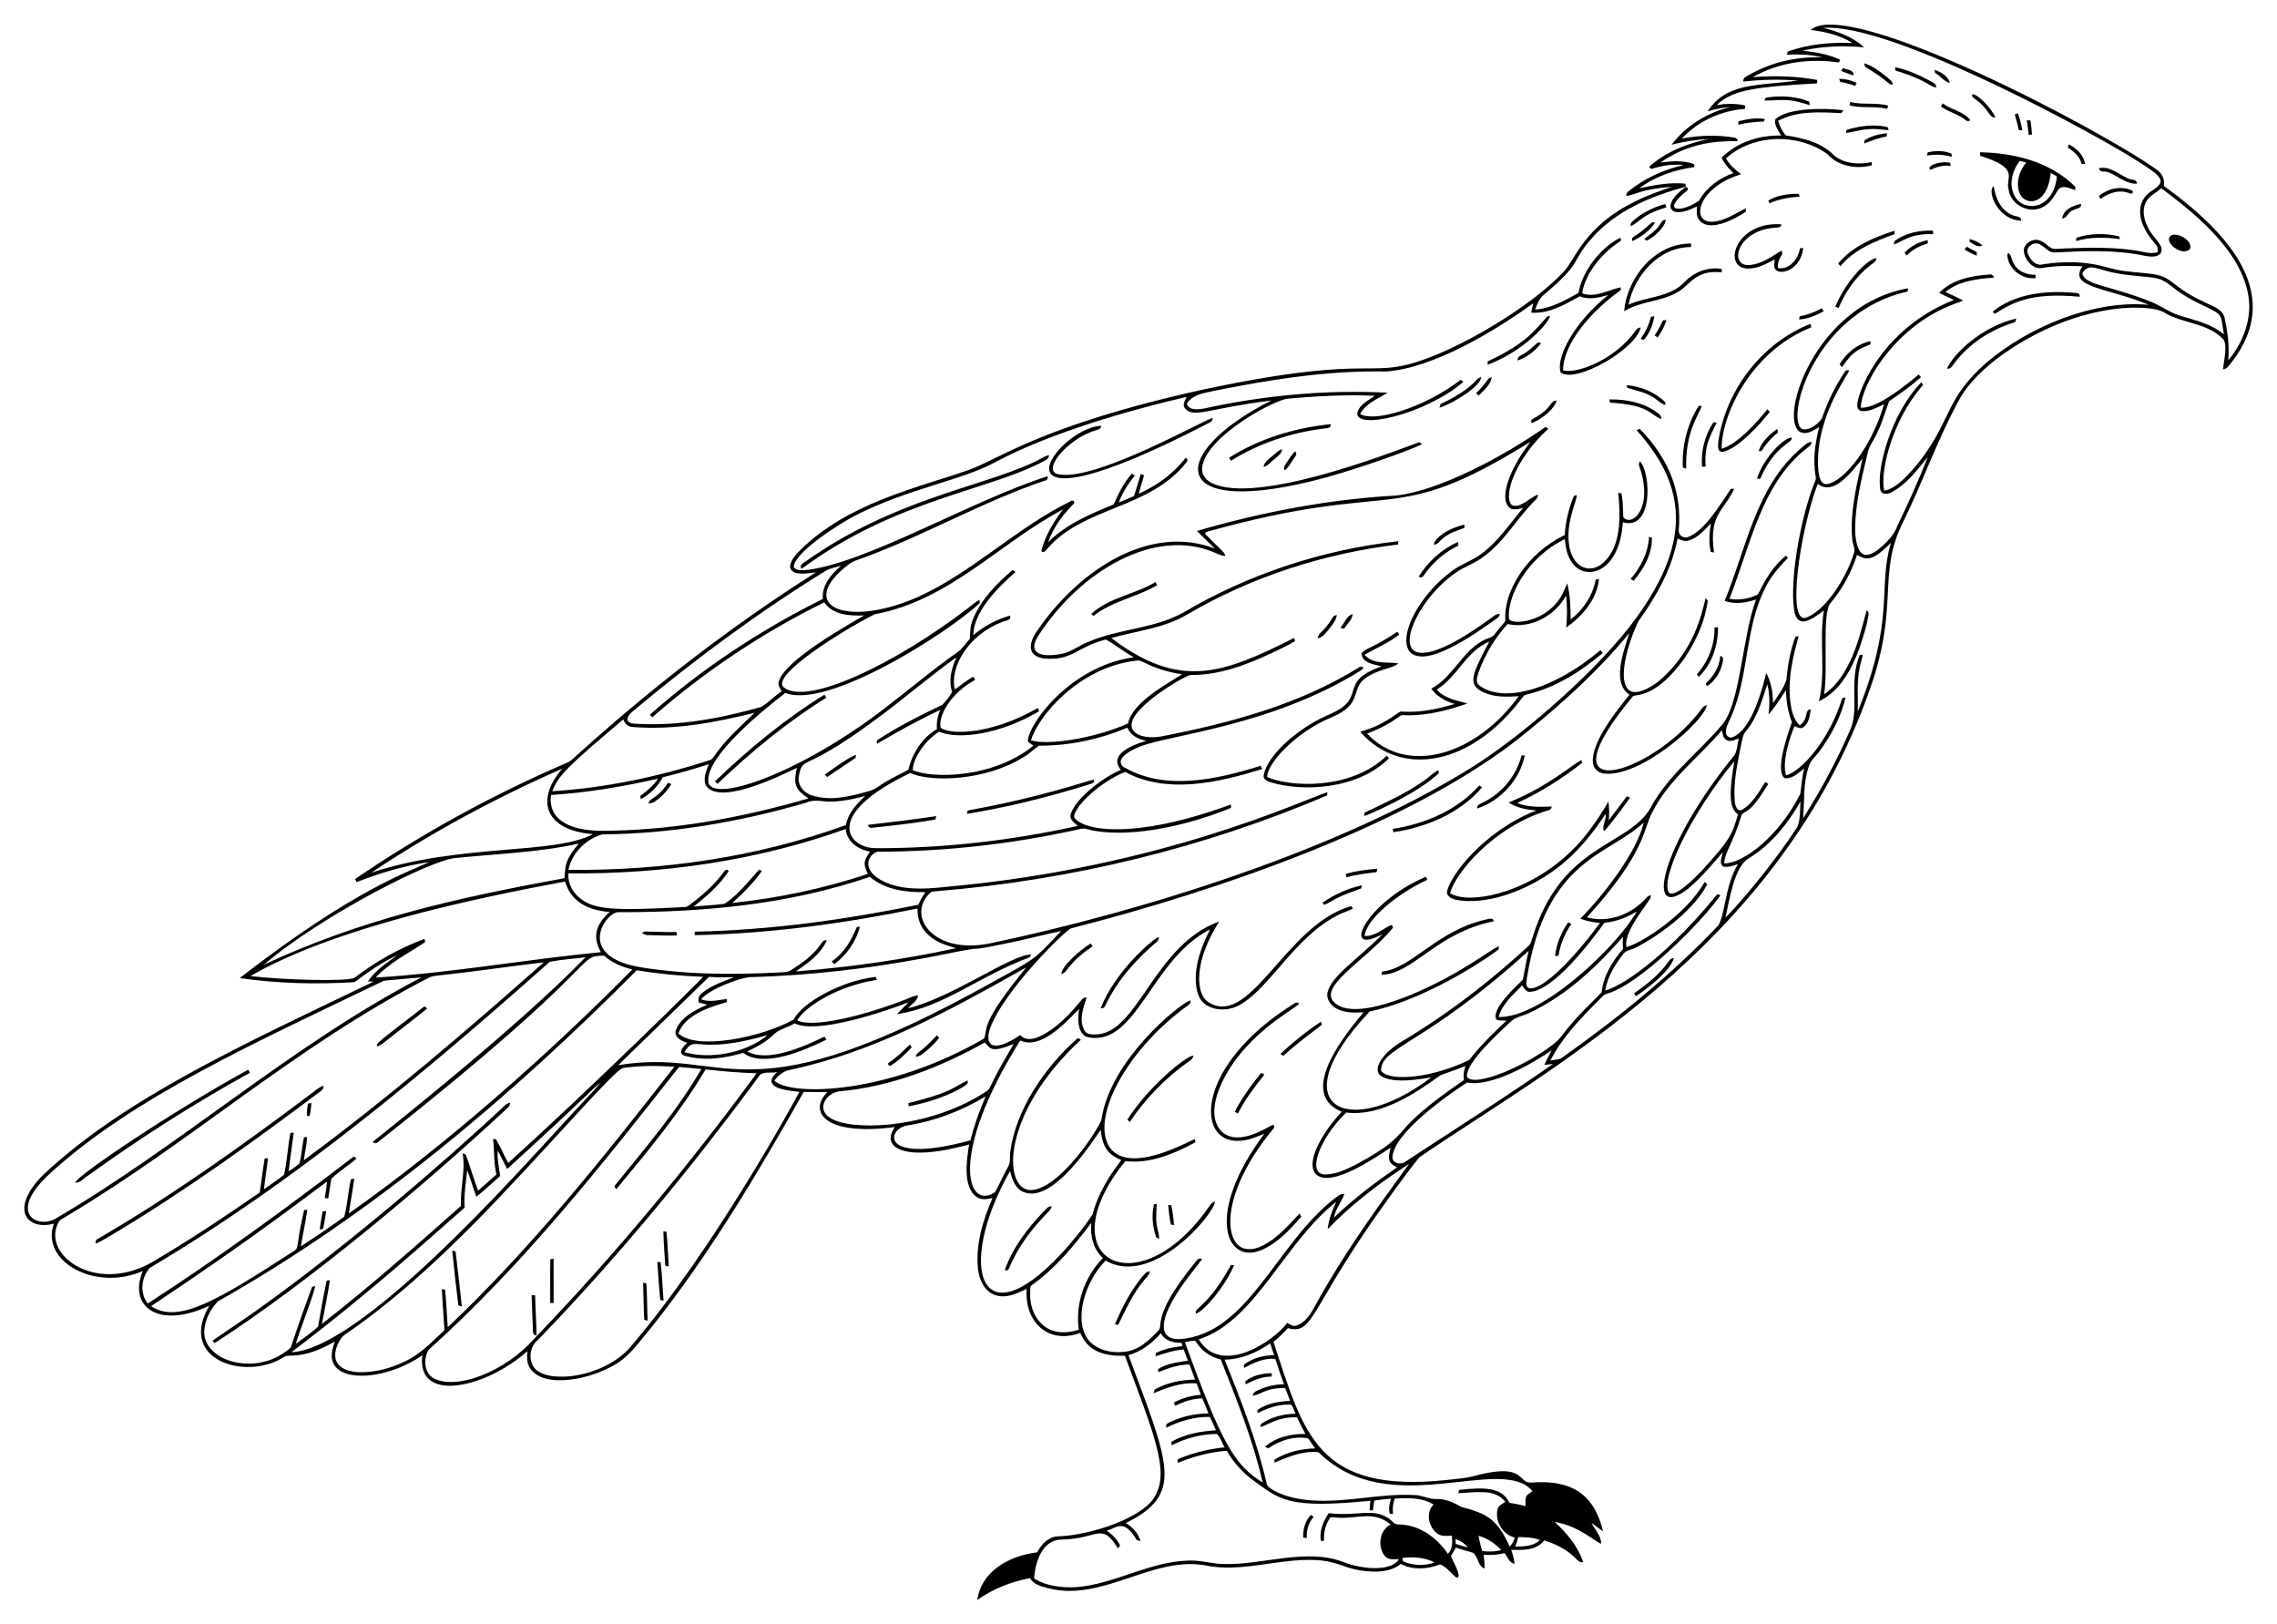 <?xml version="1.0" encoding="UTF-8"?>
<svg enable-background="new 0 0 2312.571 1649.453" version="1.1" viewBox="0 0 2312.6 1649.5" xml:space="preserve" xmlns="http://www.w3.org/2000/svg">

	<path d="m2197.7 188.83c1.192-6.632-1.91-13.035-7.458-16.688-58.26-41.423-312.56-175.45-351.28-141.75 14.762 1.864 29.692 5.181 42.406 13.31-22.128-0.963-44.775 1.131-65.696 8.68-0.183 0.795-0.565 2.369-0.749 3.163 11.935-0.504 24.053-0.352 35.682 2.766-27.125-1.131-54.616 5.593-77.768 19.866-1.727 1.009-2.476 2.567-2.246 4.646 18.46-2.002 37.027-2.46 55.549-0.993-42.1 5.494-72.643 1.966-91.781 31.205 7.503-2.124 15.129-3.759 22.922-4.355-23.396 5.792-45.066 18.965-59.583 38.372 12.485-3.362 25.276-5.196 38.158-6.006-22.174 4.462-44.133 13.188-61.111 28.47 0.657 0.52 1.956 1.559 2.598 2.078 10.514-3.423 21.578-5.18 32.626-3.927-20.416 4.554-39.885 13.524-56.175 26.712-1.605 1.146-2.262 2.751-1.971 4.798 9.812-1.787 15.729-7.1 46.013-9.49-12.088 4.462-24.389 8.481-35.927 14.304-53.373 25.744-62.089 59.908-73.581 71.762-28.8 30.972-85.571 66.052-128.3 84.079-74.248 30.329-50.59-3.976-237.92 35.774-167.05 36.811-208.94 72.04-239.86 82.261-53.224 18.448-120.22 32.886-168.95 80.29-4.63 4.615-9.582 9.704-10.804 16.382-0.504 3.698 2.674 6.663 6.067 7.366 6.648 1.543 13.448 0.076 20.111-0.596-87.29 55.274-169.15 118.88-245.64 188.27-2.109 1.956-4.34 3.882-7.03 4.997-75.384 32.336-147.58 72.038-215.38 118.17 0.382 0.779 1.146 2.369 1.528 3.148 23.763-9.306 48.427-16.688 73.718-20.401-20.972 10.193-75.412 27.137-192.46 117.84 38.54 5.624 77.768 6.495 116.6 4.172 13.815-10.132 27.843-20.355 43.537-27.4-10.789 7.809-22.265 15.343-29.906 26.544 1.421 0.092 4.264 0.29 5.685 0.382-131.87 63.544-251.95 117.79-335.4 196.09-34.932 34.803-16.71 57.048 10.819 49.604-14.001 38.19 41.727 69.407 90.345 48.091-15.038 35.132 14.488 60.017 67.514 35.316-32.628 55.304 36.802 76.227 74.865 52.615 3.454-2.69 7.977-1.696 12.042-2.17 14.487-0.963 28.057-6.938 40.496-14.105-2.139 6.816-4.783 14.349-1.788 21.364 8.325 20.777 56.301 16.638 90.742-7.457-6.434 49.11 63.991 33.869 106.65-4.126-0.52 5.975-0.734 12.531 2.934 17.65 14.055 20.671 61.358 11.338 87.227-4.692 14.777-8.863 24.221-23.717 35.301-36.447 59.552-74.59 108.33-156.99 155.25-239.88 7.992 0.321 16 0 23.992 0.306-18.923 18.527-5.108 45.066 68.477 35.453-10.211 14.911-0.924 23.507 17.1 25.612 19.79 1.65 39.32-3.117 58.391-7.809-2.839 16.074-6.474 44.126 7.931 53.333 4.722 3.24 10.636 2.048 15.817 0.886-9.826 22.8-17.467 47.679-14.701 72.771 1.391 10.804 7.014 22.938 18.323 26.131 10.85 3.179 21.501-2.002 31.098-6.556-2.511 33.732 22.045 56.712 54.326 44.668 4.283 8.566 11.333 24.401 45.417 23.198 29.228 78.934 44.84 115.88 31.388 140.93-9.419 22.26-64.515 41.471-99.804 42.544-9.521 0.565-16.596 8.16-20.63 16.214-29.756 3.598-56.983 19.961-60.897 48.443 15.832-11.538 34.46-18.491 53.562-22.296 3.24 5.899 9.841 8.008 15.939 9.582 56.119 16.385 107.07-32.139 161.74-22.54 25.459 5.333 51.361 0.031 76.698-3.347 62.271-8.125 55.798 8.57 94.639 9.734 9.627 0.061 19.866-1.406 27.507-7.794 12.348 6.449 27.125 5.486 39.778 0.443 9.773 3.161 17.831 19.289 19.041 11.308-0.917-7.182-5.364-13.142-7.809-19.713 1.605-2.949 3.423-5.761 5.028-8.695 5.593 2.139 11.477 3.362 17.161 5.257 5.761 3.805 4.967 13.86 11.981 15.985 0.076-4.707-0.458-9.383-1.009-14.029 7.106 0.871 14.288 0.092 21.257-1.543 3.194 3.714 4.676 9.826 10.025 10.835-0.076-4.921-1.88-9.551-3.148-14.227 11.583 0.351 25.551 0.856 33.314-9.521 11.492 3.454 22.617 8.955 31.236 17.452 2.445 2.078 4.6 5.777 8.39 4.447-5.379-16.107-16.626-29.356-28.882-40.741 25.828 4.601 40.751 20.292 47.174 22.189 0.107-8.13-6.433-14.288-9.811-21.226 3.927 2.827 7.656 5.929 11.751 8.573-9.337-38.862-33.271-52.404-72.649-49.482-14.55 1.03-5.433-20.597-56.863-7.045-9.337 2.888-19.163 3.133-28.76 4.401-132.3 14.089-145.62-46.868-176.46-140.15 5.181-4.325 10.116-8.97 14.625-14.013 25.109 6.453 20.996-14.522 85.455-108.1 15.572-22.021 31.068-44.194 47.908-65.252 128.87-88.652 365.95-212.81 457.88-475.92 30.171-85.211 6.825-116.19 33.62-169.47 19.912-40.344 34.598-83.132 56.175-122.67 18.729-35.77 68.446-65.986 106.28-80.335 53.309-20.135 94.113-15.485 102.62-9.826 18.567 11.324 43.171 10.376 59.14 26.33 6.169 4.585 1.296 24.277 0.581 31.45 4.524-0.183 6.586-4.63 9.184-7.671 52.005-67.166-0.028-128.57-69.15-178.57zm-1553.2 532.04c61.31-51.255 125.71-98.918 193.71-140.91 4.859-3.041 10.667-3.805 16.076-5.41-9.903 8.451-19.897 19.729-18.567 33.727-63.266 31.45-122.82 70.723-175.72 117.61 0.81 0.871 1.65 1.742 2.506 2.598 52.722-46.349 111.65-85.715 174.64-116.71 8.894 13.096 26.239 13.784 40.527 13.264-19.266 11.209-80.875 45.803-86.769 67.254-1.177 3.545 1.345 6.663 2.934 9.597-7.06 5.135-13.326 11.461-20.691 16.107-41.153 11.568-83.972 19.606-126.88 17.085-3.331-0.245-8.573-0.321-9.093-4.646 0.733-4.232 4.233-6.998 7.335-9.565zm-11.4 9.688c1.268 4.539 5.211 7.839 10.009 7.824 41.596 3.24 83.055-4.493 123.26-14.487-13.57 13.31-28.103 25.872-39.167 41.474-2.139 2.888-3.973 6.602-7.931 7.198-51.331 16.382-104.53 27.706-158.38 30.991 6.628-16.456 14.521-24.171 72.207-73zm84.247 67.744c13.921 19.071 70.854-8.239 92.026-18.506-4.458 19.005 0 22.744 11.66 31.113-69.119 20.034-140.73 33.008-212.86 32.871-41.134-1.253-51.327-19.451-48.397-36.416 36.584-2.262 72.771-8.435 108.48-16.519-4.661 7.121-11.217 12.577-17.987 17.559 0.138 0.81 0.428 2.445 0.565 3.255 9.368-4.997 17.329-12.898 22.326-22.265 15.755-3.759 31.297-8.344 46.731-13.264-2.672 6.906-6.401 15.005-2.55 22.172zm249.67-95.51c-2.491 4.646-6.311 8.955-9.857 12.974-22.8 10.926-45.57 22.265-66.674 36.279 0.061 0.856 0.183 2.567 0.244 3.423 0 0 31.835-19.376 64.198-34.491-2.598 6.159-3.897 12.775-3.362 19.484-14.976 8.818-25.138 24.573-28.928 41.306-7.32 4.05-15.007 7.396-22.158 11.767-6.25 3.408-11.66 8.558-18.781 10.193-18.46 5.226-38.632 10.239-57.459 3.958-8.115-2.384-14.411-10.544-12.989-19.179 4.577-22.312 2.159-1.555 76.561-56.557 28.454-20.737 55.014-43.965 83.667-64.443-5.058 10.912-8.389 23.458-4.462 35.286zm177.97 36.202c3.286 7.931 11.171 11.874 19.194 13.402-17.98 5.299-37.791 14.988-25.795 29.509-19.651 8.242-46.5 29.932-50.888 44.867-1.712 5.44 3.713 8.924 7.152 12.027-67.407 14.884-136.4 22.831-205.46 22.617-27.841-0.232-54.377-33.537 35.346-76.362 21.02 9.668 76.891 8.141 115.84-16.611 5.318-3.179 9.719-7.58 14.762-11.125 30.761 0.136 61.538-6.343 89.855-18.324zm-97.863 12.867c6.319-22.849 47.696-74.024 106.54-80.855 4.279-1.07 7.916 1.91 11.675 3.408 11.079 5.318 23.029 8.512 35.132 10.468-19.299 11.964-50.564 29.368-54.846 49.94-36.329 15.934-82.82 22.257-98.504 17.039zm-165.85 135.76c-44.576 14.777-90.803 24.558-137.5 29.387 10.957-9.826 21.455-20.279 29.982-32.321-0.611-0.397-1.864-1.161-2.491-1.543-3.929 3.202-20.012 24.953-35.331 34.689-10.407 1.543-20.966 1.849-31.434 2.888 13.264-10.483 26.346-21.746 35.606-36.065-5.545-5.546-2.071 6.272-39.61 34.338-1.559 1.177-3.301 2.231-5.318 2.216-72.679 3.861-92.57 2.964-107.34-10.025-6.923-5.914-11.293-14.961-10.529-24.16 95.464 0.84 191.59-12.775 281.64-45.065 0.993 12.913 12.913 20.982 24.756 22.938-7.705 10.727-6.208 13.313-2.429 22.723zm50.598 35.056c-0.458 9.857 3.255 19.836 10.682 26.483 7.641 7.656 18.2 10.835 28.286 13.86-53.531 11.614-107.89 19.347-162.49 23.564 12.072-8.527 25.444-17.559 31.343-31.648-3.958-0.718-5.318 3.331-7.412 5.776-7.534 10.3-18.17 17.742-28.821 24.512-3.117 2.369-7.167 2.063-10.85 2.353-48.641 2.537-97.787 2.43-145.91-5.914-62.616-12.566-30.545-55.996-18.613-55.258 86.142 0.29 173.49-7.809 255.42-35.896 15.45 13.295 36.752 15.878 56.404 15.572-2.873 3.958-5.242 8.252-7.121 12.776-74.788 15.297-150.77 25.826-227.16 27.369-0.031 0.886-0.092 2.644-0.122 3.515 76.117-1.483 151.85-11.813 226.37-27.064zm-222.18 95.449c2.812 0.81 5.654 1.543 8.527 2.201-12.286 5.624-26.422 12.271-31.664 25.658-2.659 7.35 5.838 11.339 11.477 13.112-3.347 2.934-10.04 9.75-3.545 12.852 19.591 5.899 40.894 3.148 60.21-2.644 20.766 15.476 61.295-1.936 84.538-13.371-0.443-0.795-1.329-2.369-1.788-3.163-21.574 10.448-57.413 26.528-78.517 15.129 9.016-4.493 18.216-8.986 25.566-16.015 5.914-6.724 15.251-8.008 22.617-12.562 22.538 11.355 91.927-12.043 115.77-21.501-3.958 4.08-8.069 8.038-11.981 12.179 48.263-7.293 82.159-38.12 134.91-57.81 0.352-0.672 1.039-2.032 1.375-2.705-19.005-0.695-80.206 43.675-124.73 54.479 3.224-4.355 9.307-7.152 9.918-12.989-1.987 0.138-3.897 0.55-5.731 1.268-32.507 13.708-97.272 33.637-117.07 24.038 9.027-15.06 43.251-35.561 81.023-41.092-0.29-0.764-0.886-2.292-1.192-3.056-34.682 3.848-74.545 25.961-83.3 43.323-32.026 17.982-98.704 31.756-117.07 14.09 6.064-18.121 30.752-26.685 49.161-31.77 0.031-0.81 0.061-2.43 0.076-3.224-8.604 1.009-17.742 3.713-26.132 0.351 9.017-11.101 39.124-21.399 48.764-22.51 69.394-1.803 138.51-10.743 206.42-24.894 43.009-8.416 3.308 1.297 60.974-10.667 16.565-3.499 32.963-7.778 49.512-11.339-30.868 32.471-21.995 25.686-91.384 63.816-234 126.28-248.46 54.362-358.55 72.481 0.756-0.74 91.134-88.722 92.255-89.703 8.497 0.718 17.054 0.443 25.566 0.275-11.477 4.523-23.564 8.558-33.176 16.565-2.98 2.153-3.621 5.805-2.827 9.198zm69.975 33.1c-23.507 19.312-60.283 24.633-84.584 17.314 11.738-19.153 10.23 4.075 84.584-17.314zm-202.36-167.78c3.377-17.207 17.773-31.19 34.246-36.034 69.99-0.581 139.54-12.546 206.65-32.03 7.075-3.362 14.655-2.002 22.097-1.268 13.081 0.336 25.994-2.43 38.571-5.761-8.863 8.038-17.513 17.391-19.774 29.585-89.979 32.748-186.27 46.394-281.79 45.508zm-200.11 2.781c61.264-40.894 126.38-75.995 193.83-105.55-27.185 31.32-18.465 62.333 31.174 66.49-39.228 21.06-134.51 9.31-225.01 39.06zm85.76-14.869c41.673-4.248 83.804-5.547 124.85-14.594-13.487 16.124-13.448 20.708-14.487 35.132-114.35 20.874-207.36 42.305-305.27 87.823 58.637-50.082 171.12-107.11 194.9-108.36zm-31.144 85.424c-0.183-0.795-0.535-2.399-0.718-3.209-25.459 9.322-49.299 22.877-70.846 39.289-4.553 4.266-72.361 2.499-105.95-1.574 85.836-49.491 228.25-78.919 319.69-96.03 5.579 20.605 24.015 29.541 45.234 30.93-13.814 12.422-17.98 24.664-8.924 40.863-76.362 7.305-152.02 21.165-228.66 25.75 14.105-15.297 33.146-24.527 50.169-36.019zm-376.39 281.46c-19.177 9.422-47.894-7.174-4.172-46.915 85.266-77.735 210.56-133.49 336.26-194.17 3.487-1.79 2.278-1.007 40.481-4.523-132.4 69.027-243.96 170.47-372.57 245.61zm3.27 4.6c1.406-4.523 6.388-5.853 9.902-8.267 127.07-75.805 230.72-171.49 366.76-241.51 2.476-1.345 5.257-1.864 8.038-2.139 36.386-3.851 72.603-9.291 108.94-13.601-78.868 69.806-158.93 138.5-243.74 201.04 1.039-7.855 2.827-15.633 3.347-23.549-0.81 0.015-2.414 0.061-3.209 0.092-1.91 8.772-2.277 17.864-4.554 26.559-3.24 3.24-7.198 5.639-10.987 8.176 1.406-13.142 3.499-26.193 5.165-39.289-0.856 0.046-2.552 0.153-3.392 0.199-2.735 14.044-3.316 28.516-6.449 42.452-6.449 5.395-13.57 9.933-20.416 14.793 1.07-10.514 2.888-20.951 4.141-31.434-0.856 0.061-2.567 0.168-3.423 0.229-2.063 11.415-3.148 22.984-5.012 34.429-36.034 25.062-72.649 49.329-110.52 71.533-56.603 31.235-109.71-7.612-94.594-39.717zm94.701 83.682c109.38-72.724 163.68-115.87 178.82-126.52-0.596 5.547-1.436 11.064-2.323 16.581l3.484 0.672c1.177-6.724 1.864-13.524 3.179-20.218 7.885-7.549 17.421-13.203 25.581-20.477-0.688-0.52-2.063-1.559-2.751-2.094-68.064 52.126-137.3 102.88-209.34 149.42-8.405-10.514-6.556-26.666 2.155-36.263 147.12-87.212 278.63-197.65 406.2-310.83 11.935-2.323 24.176-3.041 36.233-4.584-70.076 72.662-211.64 183.52-215.94 187.35 2.674 3.79 5.99-0.55 8.466-2.231 233.06-184.19 195.94-186 226.4-186.76 8.008 7.366 18.277 11.477 28.714 13.983-82.99 84.235-189.64 178.72-287.91 247.79 1.589-11.797 3.927-23.473 5.379-35.285-0.856 0.168-2.567 0.474-3.408 0.642-2.72 12.546-3.423 25.566-6.678 37.975-14.395 10.499-29.203 20.477-44.179 30.151 2.201-12.424 4.875-24.787 6.632-37.287-0.81 0.107-2.43 0.306-3.24 0.413-8.732 37.574-4.697 37.995-10.285 41.535-75.162 48.499-117.16 74.98-145.19 56.02zm54.02 25.841c0.458-11.446 6.051-22.556 13.876-30.716 156.42-88.259 297.9-207.9 425.44-336.26 22.296 3.683 44.836 5.792 67.407 6.663-5.746 6.534-115.4 114.5-197.99 189.12-4.325-7.947-7.763-16.382-12.409-24.13-0.749-0.076-2.246-0.245-3.01-0.336 1.543 12.011 0.565 24.298 3.515 36.126-6.403 5.303-12.348 11.11-18.735 16.412-4.493-12.164-8.008-24.695-12.577-36.829-0.779-0.229-2.338-0.703-3.118-0.932 3.316 17.788-2.705 35.377-1.605 53.21-46.196 41.001-92.591 81.879-141.28 119.93 2.705-14.839 5.914-29.585 8.13-44.485-0.825 0.107-2.46 0.336-3.27 0.458-3.255 15.45-6.143 31.022-8.71 46.624-6.923 6.586-15.007 11.935-22.709 17.604 6.018-19.023 18.062-49.333 19.79-58.712-0.81 0.229-2.399 0.688-3.209 0.902-7.534 20.34-14.838 40.817-21.578 61.447-33.257 30.433-88.47 14.881-87.96-16.104zm88.511 20.936c84.182-63.69 145.64-120.62 176-146.81-0.978-12.791 1.299-25.429 2.552-38.112 3.469 8.894 6.006 18.124 9.368 27.079 8.267-6.77 16.107-14.044 24.13-21.089-1.07-8.466-3.24-17.085-2.43-25.795 3.393 6.097 6.311 12.47 9.551 18.659 83.155-75.673 84.875-80.362 95.22-87.854-12.561 14.365-26.04 27.95-38.815 42.131-47.937 51.916-205.01 228.77-275.57 231.79zm117.07 8.543c-15.679 7.794-33.253 12.76-50.872 11.614-35.373-3.513-18.361-33.99-12.042-37.853 48.672-33.39 92.362-73.443 133.78-115.35 66.795-68.046 141.16-155.02 148.81-155.52 17.253-2.644 34.812-2.537 52.202-1.345-71.9 92.148-145.05 184.07-230.14 264.56-0.978-12.745-1.406-25.505-2.674-38.204-0.825-0.122-2.491-0.382-3.316-0.504 0.703 13.922 1.727 27.843 2.69 41.765-12.135 11.049-23.519 23.473-38.434 30.839zm28.103 18.292c-10.575-5.211-11.385-20.432-5.639-29.371 95.373-85.684 175.13-186.66 254.16-287.13 7.564 0.642 15.159 1.207 22.724 2.063-24.863 42.819-57.26 80.58-88.358 118.91 0.321 1.192 0.978 2.231 1.971 3.148 32.244-38.938 64.855-77.982 90.65-121.63 17.253 1.818 34.521 3.469 51.881 3.866-69.715 94.96-145.11 185.86-226.93 270.65-26.983 30.602-75.711 51.519-100.46 39.487zm201.41-34.766c-23.951 30.494-75.198 39.595-95.097 27.904-11.553-6.479-11.003-24.726-1.085-32.428 81.482-84.324 156.26-174.99 225.69-269.42 4.768-3.438 11.706-1.177 17.329-2.674-2.705 2.69-6.174 5.624-5.822 9.841 1.556 8.094 19.435 9.132 28.409 10.284-6.382 12.039-87.125 159.89-169.43 256.49zm143.92-267.84c4.08-5.547 9.918-10.239 16.901-11.217 85.76-18.261 163.32-61.126 238.96-103.82-47.006 57.809-38.652 60.638-42.727 72.16-97.614 56.824-195.83 59.033-213.13 42.88zm61.035 40.084c-21.123-9.037-8.851-27.765 5.211-29.264 52.248-4.768 102.07-24.191 147.57-49.65 5.83 6.762 6.935 10.56 29.234 1.589-7.885 13.555-16.015 27.018-22.693 41.23-1.192 2.277-2.032 4.997-4.325 6.449-54.976 36.539-129.04 40.804-155 29.646zm73.902 5.44c28.195-4.508 55.289-14.808 79.678-29.57-6.174 14.517-11.69 29.341-15.465 44.683-92.973 25.179-84.815-11.94-64.213-15.113zm104.44 46.257c2.078 8.038 5.012 17.391 13.249 21.089 26.91 11.778 62.507-38.524 78.853-63.052 2.066 20.931 9.923 25.795 20.905 30.93-12.806 16.489-23.855 34.704-29.203 55.029-7.182 11.37-15.969 21.685-24.557 32.03-89.265 101.67-115.33 22.958-59.247-76.026zm69.913 161.1c-35.56 11.412-50.246-16.269-49.405-36.309 0.428-2.995-1.054-7.136 1.895-9.154 23.931-16.886 42.666-39.839 60.164-63.067-1.268 12.852 1.849 26.896 11.797 35.79-18.552 18.918-28.317 46.364-24.451 72.74zm329.12 235.05c-0.122-0.795-0.367-2.369-0.489-3.163 10.957-1.421 22.8-0.672 32.718 4.554-10.452 3.56-22.219 3.499-32.229-1.391zm45.707-7.335c-11.064-16.428-29.004-29.57-49.405-29.86-5.287 0.749-7.732-4.707-11.797-6.892-16.114-9.987-32.171-1.058-59.782-4.63-5.669 8.237-9.673 18.048-8.053 28.24 0.841-0.046 2.506-0.168 3.332-0.214-0.886-8.313 1.559-16.611 6.158-23.503 2.353-0.886 4.905 0.031 7.366 0.046 20.463 1.581 36.331-7.612 54.021 6.938-11.201 5.654-13.524 21.853-6.357 31.511 3.377 4.752 9.658 3.897 14.716 3.652-5.926 12.003-35.57 11.49-57.337 2.598-37.439-13.763-81.327 3.383-119.53 2.414-12.898 0.031-25.398-4.417-38.326-3.454-36.523 1.406-68.966 20.966-104.76 26.086-15.722 2.515-37.333 0.735-50.49-8.008 1.016-16.649 8.302-39.683 28.393-39.488 36.971-0.821 40.049-18.17 56.618 8.894 0.565-0.672 1.696-2.017 2.277-2.69-2.796-6.403-7.931-11.308-13.524-15.282 9.76-2.209 16.835-13.399 30.456 9.581 0.963 0.26 2.919 0.795 3.882 1.054-2.354-7.839-7.992-14.349-15.114-18.246 59.479-29.384 44.325-58.926 2.827-170.62 13.066-3.591 24.176-12.088 32.886-22.265 3.973 7.778 12.882 9.872 20.951 9.796 0.26 0.841 0.795 2.521 1.054 3.362-9.322 0.84-18.689 2.873-27.125 7.014-0.076 0.825-0.214 2.445-0.29 3.255 9.368-2.934 18.72-6.266 28.622-6.846 1.437 3.744 2.858 7.503 4.309 11.263-10.346 1.788-21.364 2.888-30.41 8.665 0.076 0.779 0.26 2.353 0.351 3.148 10.04-4.218 20.6-7.824 31.633-7.839 1.788 5.104 3.713 10.177 5.639 15.266-14.197 0.321-28.653 3.072-41.092 10.193-0.244 0.932-0.734 2.781-0.978 3.698 13.799-5.838 28.393-11.278 43.705-9.994 1.421 3.851 2.934 7.702 4.309 11.599-9.612 0.688-19.01 3.286-27.492 7.885 0.351 0.825 1.07 2.476 1.421 3.316 8.573-4.355 17.88-7.412 27.568-7.549 2.14 5.012 4.233 10.071 6.174 15.19-14.854 0.321-29.784 3.53-42.804 10.896-0.015 0.932-0.046 2.827-0.076 3.759 13.708-6.984 28.806-11.293 44.301-11.094 2.246 4.462 4.279 9.031 6.204 13.646-15.557 0.917-31.495 3.759-45.157 11.629v3.637c14.258-7.121 30.028-11.553 46.028-11.553 3.851 3.286 5.089 9.291 8.038 13.601-15.587 1.589-31.022 5.165-45.509 11.156-2.292 0.627-2.98 2.14-2.063 4.554 15.862-6.403 32.55-11.049 49.681-12.195 6.816 11.752 16.015 22.097 26.972 30.151 26.723 19.026 34.145 29.148 118.82 20.554-0.351 3.224-0.535 6.449-0.734 9.704 0.84 0.031 2.537 0.076 3.377 0.107 0.321-3.347 0.764-6.678 1.421-9.948 5.563-0.993 11.217-1.375 16.84-1.941-1.452 4.89-2.613 10.132-1.146 15.19 0.81 0.107 2.43 0.306 3.24 0.413-0.596-5.379-0.168-10.789 1.895-15.801 13.234-0.458 27.66-1.329 39.274 6.22-8.145 7.992-5.089 22.464 3.347 29.05 4.325 3.561 10.178 2.72 15.358 2.445 0.383 6.477 0.934 13.568-4.11 18.535zm-267.09-214.98c3.499-0.443 7.075-1.987 10.621-1.314 5.654 9.49 14.869 16.458 25.734 18.781 16.29 40.878 32.794 81.971 42.605 124.99-27.929-17.238-41.219-37.947-78.96-142.46zm275.02 204.8c-0.107-1.62-0.168-3.24-0.199-4.829 4.875 1.513 9.276 4.371 12.47 8.39-4.187-0.917-8.222-2.277-12.271-3.561zm26.834 7.289c-1.375-5.119-2.705-10.239-3.744-15.419 8.97 2.277 16.81 7.671 23.045 14.426-6.281 1.88-12.883 1.635-19.301 0.993zm33.681-4.584c1.299-3.102 2.292-6.327 2.965-9.597 7.427 0.061 15.129 0.29 22.158 3.041-6.831 6.265-16.382 6.648-25.123 6.556zm-244.92-194.29c-10.926-0.092-22.158 3.01-30.854 9.75 0.092 0.81 0.29 2.43 0.382 3.24 9.627-5.425 20.248-10.392 31.633-9.261 2.812 8.649 5.807 17.238 8.787 25.841-8.42 0.015-16.749 1.742-24.435 5.165-2.995 1.452-7.075 2.415-7.228 6.449 9.871-1.768 12.47-7.893 32.901-7.946 1.712 4.34 3.423 8.71 5.089 13.112-11.538 0.581-23.641 2.476-33.253 9.291 0.061 0.795 0.168 2.384 0.229 3.179 10.392-5.272 21.792-9.291 33.635-8.619 2.858 1.987 3.117 6.266 4.814 9.245-12.271 0.168-24.817 3.331-34.98 10.346-0.214 0.825-0.627 2.46-0.825 3.286 7.369-1.876 17.544-10.697 37.272-10.01 2.735 5.685 5.593 11.308 8.542 16.917-14.472-0.336-29.692 3.24-40.878 12.821 0.993 0.626 2.017 1.238 3.102 1.834 11.675-8.069 26.514-12.989 40.725-10.132 2.185 3.469 4.6 6.816 7.06 10.132-14.411 0.275-29.111 3.851-41.413 11.4 0 0.749 0 2.246 0.015 2.995 12.21-4.997 24.603-10.453 38.051-10.774 2.598 0.183 5.838-0.871 7.87 1.345 71.716 69.395 184.53 0.364 216.13 38.464-7.055 5.082-7.234 3.569-7.075 15.236-5.318-1.528-10.758-2.583-16.229-3.301-7.599-15.963-25.297-16.092-51.224-13.219-0.183 0.841-0.565 2.537-0.749 3.377 22.731-1.46 37.753-3.735 47.816 8.833-3.179 1.91-7.167 3.591-8.038 7.626-2.766 12.088 5.257 25.811 17.604 28.531-1.024 3.469-2.873 6.602-5.226 9.352-12.45-27.759-22.931-33.709-48.947-40.343-7.641-4.462-15.969-8.328-25.031-8.13-7.947 0.474-15.052-4.05-22.968-4.034-34.766-1.788-69.103 7.901-103.88 5.471-24.683-1.432-45.218-11.158-45.952-16.917-9.979-43.339-26.147-84.92-42.804-126.06 16.825-0.199 32.718-7.121 46.365-16.535 1.284 4.019 2.522 8.068 3.973 12.041zm39.305-46.013c-3.897 6.51-8.909 13.356-16.428 15.801-3.53 1.452-6.693-0.963-9.551-2.644-15.584 20.526-67.809 53.768-89.902 16.764 57.424-18.228 86.803-98.319 139.58-139.69-4.08 8.833-7.656 18.048-8.649 27.828 24.481-25.597 52.951-47.113 82.612-66.307-19.393 27.376-62.229 82.837-97.664 148.25zm93.936-150.52c-4.309 3.545-13.387 1.88-13.096-4.753 1.537-24.486 55.108-62.198 75.843-75.72 23.496 5.095 66.077-18.776 85.913-32.749-2.537 4.936-5.257 9.795-7.412 14.93 2.888-0.352 5.807-0.734 8.741-0.993-49.131 34.384-99.911 66.322-149.99 99.285zm221.17-216.14c-10.865 12.409-20.065 27.4-21.822 44.088-10.728 11.156-22.174 21.669-32.046 33.65-5.578 6.143-9.734 13.631-16.443 18.705-27.073 21.519-79.812 44.851-88.251 33.635-1.556-14.286 31.968-44.43 43.553-55.381 5.685-6.006 14.456-6.632 21.44-10.483 36.706-17.574 66.903-46.059 93.416-76.454-0.291 4.08-0.306 8.175 0.153 12.24zm-126.47 69.226c3.652-13.31 14.655-22.602 23.962-32.091 1.971 2.812 3.897 6.938 8.038 6.479 24.028-1.385 61.507-50.734 75.583-70.204 11.736-0.963 22.846-5.333 32.825-11.461-21.577 37.469-96.965 108.36-140.41 107.28zm29.876-29.891c-2.842-2.476-1.314-6.541-1.116-9.719 19.537-121.19 82.55-124.02 118.69-157.98-7.152 31.148-42.857 76.015-64.381 97.604 6.296 2.72 13.096 3.729 19.881 4.447-32.867 44.691-63.365 71.192-73.076 65.649zm-5.242-7.961c-5.405 5.344-32.591 29.704-26.972 40.175 3.01 1.956 6.953 0.917 10.376 1.36-13.448 12.516-26.59 25.444-37.898 39.931-38.323 18.68-80.919 22.076-89.382 11.171-1.342-24.218 43.547-25.636 149.82-122.08-2.43 9.719-3.928 19.652-5.945 29.448zm-58.33 87.517c-1.574 4.646-2.262 9.521-1.605 14.426-84.272 57.74-44.955 50.253-107.83 84.844-9.811 4.936-20.004 10.315-31.19 10.835-21.822 2.456-8.526-35.713 19.591-62.823 34.689 4.494 70.139-19.363 95.938-37.99 8.344-3.133 16.917-5.7 25.093-9.292zm256.87-142.68c-47.617 50.185-101.7 93.814-158.04 133.81-3.53 2.842-8.298 2.476-12.5 3.347 12.027-23.595 30.701-42.804 49.222-61.356 2.598-2.445 4.844-5.67 8.512-6.556 33.671-9.75 96.291-73.144 114.95-99.774-1.742-1.345-3.499-1.482-4.63 0.52-43.532 53.433-89.201 89.327-112.37 96.167 2.14-13.585 9.536-25.734 17.803-36.477 3.27-5.196 10.086-4.982 14.9-8.023 25.503-13.588 57.726-38.153 70.891-63.434-0.657-0.626-1.941-1.88-2.583-2.506-17.901 32.459-63.893 62.395-79.526 66.215-2.572-15.066 16.839-37.473 24.588-49.894 0.061-0.718 0.183-2.155 0.229-2.873-3.576 0.718-5.471 3.989-7.931 6.327-14.686 14.349-36.783 21.914-56.955 16.26 60.589-66.699 56.835-89.436 66.276-106.42 16.52-33.344 47.327-55.763 70.83-83.697 0.856 3.469 0.917 7.992 4.523 9.918 4.065 2.537 8.619-0.199 12.638-1.421-1.604 5.547-1.452 11.797-4.37 16.856-74.082 90.349-93.156 171.94-46.548 135.21 12.791-10.911 23.656-23.809 34.567-36.538-0.535 4.6-4.309 10.942 0.458 14.441 5.119 1.268 10.193-0.871 15.022-2.384-13.351 22.318-12.747 50.248-19.956 62.285zm68.691-238.96c0.29 11.094 1.895 22.189 6.082 32.535-4.105 11.486-17.485 48.961-7.457 56.817 8.023 1.115 13.967-5.563 19.912-9.811-2.216 8.435-2.674 17.207-3.958 25.75-22.143 44.009-58.437 70.887-77.295 70.662 0.509-11.659 9.079-20.299 17.711-49.39 4.951-5.717 7.534 0.549 27.125-31.419-0.794-0.443-2.384-1.345-3.178-1.788-6.51 10.285-12.837 21.746-23.518 28.179-4.982 2.155-6.923-4.309-7.381-7.962-1.727-19.117 2.399-38.097 6.159-56.741 1.391-5.333 1.436-11.477 5.562-15.633 11.171-13.539 15.893-30.808 21.303-47.159 2.552 10.025 2.506 20.447 1.238 30.655 6.753-7.595 12.193-16.183 17.695-24.695zm-48.734 126.18c-5.7 19.154-6.206 24.076-37.776 58.284-6.236 6.326-27.146 27.76-32.642 20.722-7.888-15.352 22.538-79.542 66.689-133-7.053 41.468-2.741 48.847 3.729 53.99zm60.302 12.699c-28.783 44.09-65.365 85.025-72.924 91.98 3.795-16.904 8.683-51.8 23.717-60.148 22.525-13.753 39.427-34.98 52.431-57.627-0.672 8.588 0.138 17.695-3.224 25.795zm191.86-471.35c-40.252 35.597-35.402 55.534-63.266 94.12-7.985 11.071-26.613 34.148-40.282 35.683-4.66-17.429 7.144-70.762 39.396-107.28-0.428-0.703-1.299-2.078-1.727-2.781-31.066 31.914-45.688 88.431-41.704 108.87 0.779 5.715 7.748 5.028 11.538 2.812 15.358-8.176 25.841-22.602 36.661-35.744-9.2 23.58-19.729 46.685-30.67 69.516-3.545 10.162-11.66 17.773-19.652 24.573-15.546 11.297-21.252 3.699-23.35-15.74-0.856-27.431 5.899-54.326 12.241-80.809 1.329-8.588 7.412-15.266 10.498-23.197 4.997-9.918 7.794-20.737 11.691-31.037 11.247-7.534 22.281-15.465 32.427-24.466-0.856-0.871-1.696-1.742-2.506-2.598-12.247 10.423-42.79 35.211-58.697 33.589 0.375-21.768 29.912-75.01 83.224-100.35 6.755-3.24 13.86-5.669 20.844-8.405-5.914-3.133-12.088-5.761-18.078-8.726 13.753-11.247 32.168-13.264 49.253-14.548-0.565-2.338-2.46-3.82-4.844-3.102-18.109 1.207-37.73 4.967-50.811 18.613 4.936 2.521 9.979 4.814 15.007 7.182-40.084 15.511-74.024 46.624-91.888 85.822-4.087 9.814-11.402 27.182-0.718 27.064 7.809 0.413 14.716-3.897 21.623-6.907-12.324 42.457-40.531 79.02-58.422 81.038-11.204 0.931-9.045-30.129-7.198-41.856 6.955-40.84 27.547-66.308 30.181-73.55-1.956-0.703-3.408-0.245-4.371 1.36-9.566 14.212-17.207 29.723-22.816 45.906-2.157 6.632-17.914 17.623-22.999 10.025-11.634-19.476 19.681-117.32 109.55-137.49 0.122-0.81 0.397-2.43 0.52-3.24-100.68 17.633-136.98 148.99-104.44 146.93 5.318-0.229 9.765-3.484 14.181-6.128-4.202 16.183-6.602 33.238-3.698 49.864 1.039 4.05-1.788 7.641-2.873 11.37-12.21 32.787-23.604 92.554-18.949 124.76 3.095 18.509 15.408 11.796 30.258 0.321-5.119 30.579 2.231 61.967-5.028 92.332 21.135-9.979 32.81-31.923 40.695-52.859 4.095-12.103 8.344-24.42 9.841-37.134-0.489-0.657-1.452-1.987-1.941-2.644-5.166 15.709-13.194 65.054-43.369 85.501 4.243-27.206-2.478-83.191 6.678-92.82 12.027-14.242 20.997-31.006 26.743-48.718 9.995 5.57 15.429 6.681 34.49-12.286-13.817 45.624 4.824 75.751-33.726 171.46 0.504-14.777-1.192-29.753 1.849-44.347 0.886-4.493 2.399-8.848 3.301-13.341-0.779 0-2.323-0.015-3.087-0.015-11.042 26.402-0.727 53.808-9.169 74.742-13.555 31.755-30.044 62.181-48.458 91.354 1.635-17.253-0.168-35.071 5.501-51.759 1.91-7.381 8.374-12.088 12.454-18.2 11.415-15.908 20.768-33.727 25.245-52.89-0.856 0.214-2.583 0.642-3.438 0.856-13.78 44.389-42.434 74.578-57.016 78.257-4.27-13.681 3.221-36.598 8.451-49.833 2.812 0.749 5.96 3.133 8.818 1.131 6.021-3.82 6.724-11.813 7.87-18.216-6.927-0.219-1.718 9.471-11.202 16.153-6.907-6.174-8.512-15.816-9.689-24.542-2.583-22.403 2.491-44.653 8.573-66.062-0.825 0.138-2.491 0.443-3.316 0.581-5.287 14.105-7.809 29.081-9.245 44.026-2.827 8.619-8.558 16-13.601 23.473 0.015-10.529-1.574-21.287-6.8-30.579-2.863 10.767-13.221 56.383-33.88 65.054-3.392 1.436-6.999-1.131-7.152-4.691-0.122-5.669 3.087-10.651 5.242-15.709 18.537-41.979 13.815-90.651 35.071-131.7 5.517-11.4 14.044-20.859 22.724-29.921-0.52-0.565-1.543-1.712-2.063-2.277-18.716 15.393-25.996 36.364-28.684 39.518-8.756 4.355-18.934 6.082-28.592 4.309 21.757-56.144 32.619-115.88 76.867-151.59 2.491-2.308 6.433-3.897 6.495-7.824-4.493 0.367-7.503 3.973-10.789 6.602-45.816 39.085-55.274 101.05-77.478 154.92 10.376 3.897 21.639 1.926 31.877-1.375-14.49 39.365-15.855 106.91-35.087 127.91-23.809 28.088-54.509 50.781-72.144 83.774-22.404 39.278-90.739 36.081-119.96 132.09-0.963 2.888-1.513 6.159-4.004 8.191-35.087 32.229-72.664 61.86-112.96 87.334-12.989 8.512-28.256 15.19-36.89 28.76-2.903 4.309-5.211 11.11-0.749 15.205 13.022 9.562 42.912 3.326 51.988 2.048-84.694 64.258-154.61 30.341-62.532-66.949 53.197-10.948 113.24-49.399 131.04-63.189-0.015-0.779-0.061-2.338-0.092-3.133-11.611 5.85-41.247 29.446-88.71 49.283-20.204 8.141-59.474 22.505-76.683 9.23-21.207-16.175 29.51-42.953 57.23-76.24 1.543-1.452 0.306-4.08-1.88-3.408-8.359 4.157-16.168 11.415-26.086 10.773 1.498-17.083 33.843-43.367 63.724-57.046-0.351-0.779-1.07-2.338-1.421-3.117-53.287 22.715-78.548 66.157-59.216 63.969 5.364-0.657 10.177-3.316 15.068-5.425-25.666 25.636-51.708 42.054-55.778 58.697-1.757 6.663 2.995 13.066 8.466 16.351 8.451 4.967 18.659 4.661 28.118 4.095-28.572 33.701-63.438 84.052-22.174 101.03-18.708 19.643-38.636 52.56-25.444 64.167 15.868 12.423 58.081-16.655 75.002-27.69-0.902 4.34-2.567 8.955-1.039 13.371 1.085 3.454 4.691 4.89 7.519 6.678-22.433 15.526-44.301 32-63.984 50.949 1.559-8.833 7.732-15.725 10.544-24.007-4.202-0.397-7.228 2.705-10.346 4.967-59.063 45.907-87.57 137.93-157.03 142.47-19.083 0.598-19.06-14.484-10.667-32.107 8.481-18.032 21.578-33.238 33.497-49.008-2.904-2.032-4.875 0.52-6.541 2.659-12.514 15.598-34.367 43.279-35.759 63.266-0.321 2.094-0.107 4.539-1.773 6.174-9.398 10.407-20.997 20.936-35.667 22.006-12.424 1.391-26.254-1.834-34.964-11.278-16.9-20.248-3.851-60.981 16.84-81.497 47.41 27.93 111.59-48.509 110.88-59.965-2.185 0.703-3.927 2.094-5.074 4.05-72.503 105.45-166.81 54.882-85.837-45.081 25.184 2.965 49.589-7.412 71.243-19.163-0.199-0.81-0.611-2.43-0.81-3.255-24.609 12.218-67.213 31.227-85.134 10.04-22.043-27.951 13.523-98.945 77.997-145.54 2.032-1.177 3.27-2.949 2.69-5.364-11.788 4.044-81.415 60.809-90.207 120.91-0.638 5.768-41.152 70.793-71.976 71.854-28.668-0.678-29.898-78.028 50.964-152.63-1.635-1.88-3.515-1.941-5.028-0.015-31.497 28.138-60.728 70.693-66.46 112.75-1.1 5.563 0.596 11.736-2.674 16.764-4.722 8.191-8.267 17.024-12.974 25.199-28.3 19.168-47.795-36.862 25.627-154.08 20.312 9.621 44.93-16.754 59.675-31.984-0.978 9.307-2.216 21.455 6.311 27.767 8.741 3.255 18.965 1.696 27.094-2.644 32.899-18.391 50.608-80.981 99.667-105.86-8.405 16.688-15.48 34.903-14.38 53.914 0.611 7.855 2.552 16.611 9.031 21.792 10.33 7.274 24.603 7.091 35.438 0.963 31.291-17.617 55.438-68.633 99.835-91.262 4.86-2.72 10.407-3.927 15.266-6.632-0.458-0.626-1.406-1.849-1.88-2.46-67.035 18.434-103.34 128.17-146.95 96.076-5.792-5.456-7.06-13.937-7.427-21.501 0.168-21.287 9.291-41.184 20.37-58.926-64.921 23.15-81.682 110.24-122.76 114.49-5.028 0.245-12.027 0.993-14.426-4.63-5.486-10.605-0.627-22.342 2.537-32.794-2.246-0.092-4.156 0.886-5.379 2.751-11.675 14.227-24.619 28.302-41.444 36.416-6.434 3.179-15.175 5.287-20.493-0.978-28.292 18.861-36.212 10.411-30.961-6.189 14.369-39.718 78.047-101.34 82.444-102.16 144.44-36.866 351.02-105.8 465.26-201.29 36.661-29.86 71.778-61.967 101.78-98.628-6.362 20.113-17.819 50.755 0.168 62.609-12.985 16.003-39.385 48.939-37.119 69.241 0.458 5.7 5.471 10.162 11.018 10.819 37.569 4.454 102.26-53.453 104.65-69.302-4.05 0.214-5.517 4.34-7.855 6.968-49.68 63.827-163.33 98.859-66.872-16.504 4.686-1.348 24.446 0.489 51.988-38.128 11.767-17.559 20.844-37.501 23.717-58.544-0.504-0.672-1.528-2.017-2.032-2.69-2.786 7.13-6.386 39.103-33.666 70.601-8.496 9.352-17.956 18.598-29.983 23.152-28.746 11.161-21.996-33.851-4.844-70.097 18.139-25.276 34.078-53.134 39.763-84.095 3.408 1.284 6.984 3.24 10.758 2.109 9.75-2.43 16.428-10.605 23.136-17.528-1.543 9.566-2.384 19.499-0.077 29.004 0.825 0.153 2.491 0.428 3.316 0.565-5.724-39.23 10.56-42.575 20.447-64.748-0.871 0.046-2.598 0.153-3.454 0.199-9.914 14.433-26.274 42.694-43.629 48.962-4.722 1.773-10.055-2.583-9.184-7.549 2.919-35.269-7.562-69.51-39.564-102.39-0.841 0.306-2.522 0.932-3.362 1.253 49.966 55.487 59.276 114.44-7.473 200.16-41.429 52.64-114.59 114.56-161.97 143.66-133.99 83.134-332.21 144.8-485.89 177.16-60.308 12.927-87.291-29.376-61.188-51.774 1.91-0.871 4.111-0.703 6.174-0.993 136.01-11.156 270.35-43.66 395.92-97.145 0.137-0.841 0.412-2.521 0.55-3.377-27.227 8.832-167.65 75.652-382.47 95.724-20.554 2.109-41.948 4.508-61.936-2.323-30.408-11.206-23.752-29.126-12.821-32.901 69.317-0.092 138.59-7.962 206.21-23.121 5.012-1.467 9.857 1.406 14.808 1.956 42.155 6.996 98.966-7.139 138.25-23.411-0.031-0.84-0.092-2.552-0.122-3.392-100.58 36.935-152.45 25.996-159.4 12.47 1.214-11.546 26.881-35.466 51.973-45.57 41.611 22.748 94.275 11.187 139.23-2.965-0.397-0.825-1.192-2.476-1.574-3.285-44.597 14.107-96.259 25.223-136.83 2.552-4.318-1.499-14.374-10.122 13.662-21.822 30.528-12.351 132.67-20.53 224.09-76.958 1.284-0.856 2.445-1.88 3.5-3.041-1.268-1.498-2.674-1.788-4.203-0.871-61.065 38.143-131.71 56.863-201.75 70.479-21.061 3.2-38.421-4.957-24.726-23.198 13.874-17.78 48.554-37.845 54.968-39.381 28.897 0.443 56.435-10.009 82.215-22.097 7.992-3.958 16.29-7.457 23.87-12.195-0.199-0.81-0.581-2.445-0.779-3.255-72.702 36.531-115.94 52.903-185.78 0.046 26.009-7.259 53.898-9.964 77.493-24.084 65.253-38.265 138.73-61.784 213.71-70.876 0.107-0.84 0.336-2.506 0.443-3.347-76.928 8.497-152.11 33.314-218.79 72.649-30.074 16.535-65.818 16.229-96.962 29.921-8.909 3.484-16.489 9.994-26.07 11.797-20.585 4.048-35.201-0.062-24.298-17.773 43.718-67.646 119.11-110.42 178.75-85.333 3.79 1.437 7.366 3.759 11.568 3.744-0.29-0.779-0.886-2.323-1.177-3.087-6.266-6.663-13.112-12.775-19.362-19.453 0.183-0.443 0.55-1.314 0.718-1.757 198.23-55.44 185.94-2.433 329.76-91.659-18.296 23.311-32.67 54.918-21.914 66.445 3.958 3.79 9.811 1.681 14.487 0.657-13.723 16.137-25.444 34.46-42.865 46.976-8.986 6.754-20.004 10.055-28.989 16.825-31.812 22.867-55.035 63.956-44.072 81.375 14.998 19.855 66.655-16.988 85.745-30.426 2.46-2.032 6.143-3.469 6.479-7.091-1.987 0.153-4.05 0.367-5.563 1.818-16.609 12.112-62.506 45.53-81.023 36.065-15.835-10.224 8.361-56.797 41.872-79.709 8.848-6.311 19.53-9.49 28.118-16.229 21.685-15.602 34.384-39.931 53.394-58.223 1.223-1.329 1.926-2.919 2.094-4.783-6.374 1.148-18.868 15.446-27.079 10.254-8.93-10.789 5.791-48.542 37.44-77.172-0.718-0.474-2.17-1.406-2.903-1.88-42.581 30.05-108.51 65.038-151.79 69.654-68.508 3.836-136.34 16.794-202.13 35.988 5.685 6.22 12.241 11.568 17.925 17.803-65.437-24.88-135 20.608-176.53 78.303-4.967 7.167-11.538 15.022-9.887 24.374 1.391 5.914 7.87 8.39 13.295 9.077 28.956 2.423 32.823-11.713 62.67-19.331 9.673 5.456 18.521 12.577 28.302 18.032-65.312 9.261-107.36 68.468-107.61 85.256 1.406 2.017 3.744 3.056 5.7 4.478-39.922 33.003-102.43 33.935-122.57 24.894 0.515-12.977 13.157-30.6 26.697-38.953 19.884 8.278 62.121 2.725 101.73-20.936-0.367-0.795-1.07-2.369-1.421-3.163-49.501 28.438-90.66 26.79-98.628 20.019-2.747-11.874 9.868-34.766 34.934-48.611-0.428-0.795-1.268-2.399-1.681-3.209-6.861 3.484-12.623 8.542-18.842 12.974-5.647-22.308 13.716-55.346 47.174-68.156 3.148-1.91 10.743-1.543 8.833-6.861-13.723 3.775-26.407 10.712-37.272 19.851 0.355-24.056 24.81-48.412 42.896-64.122-0.703-0.535-2.14-1.605-2.858-2.139-16.458 13.922-32.198 29.983-40.466 50.261-2.781 6.158-2.812 12.959-3.026 19.576-4.172 4.569-7.396 10.132-12.577 13.662-25.291 17.727-48.809 37.791-73.336 56.527-87.737 67.899-179.8 98.721-179.8 74.146-1.415-26.039 57.676-73.392 78.227-89.214 43.36 16.743 164.6-60.679 197.54-91.277-0.076-0.825-0.199-2.476-0.275-3.285-4.05 2.063-7.457 5.104-11.033 7.855-73.834 56.819-163.74 99.957-187.61 81.145-14.873-11.409 58.939-57.597 92.056-74.376 76.082-13.956 126.34-72.087 191.17-106.36-9.368 12.653-17.803 26.376-21.807 41.734 1.788 3.943 4.829-0.672 6.51-2.369 36.567-42.342 103.74-39.911 140.74-87.197 1.757-1.696 1.543-3.316-0.627-4.844-12.347 16.244-29.295 28.378-47.786 36.722 1.65-6.327 3.652-12.546 5.517-18.796-0.84-0.321-2.521-0.978-3.347-1.299-2.262 7.442-4.523 14.869-6.831 22.296-5.165 2.231-10.269 4.6-15.572 6.464 3.836-9.948 9.612-19.026 16.367-27.232-0.795-0.474-2.384-1.406-3.179-1.864-8.023 9.154-13.432 20.126-18.277 31.159-23.717 9.765-48.122 19.973-66.628 38.387 5.379-15.037 14.991-28.24 26.361-39.335 0.978-3.041-1.803-3.5-3.851-2.063-54.983 27.003-99.086 71.87-155.02 97.206-74.52 32.575-123.97 7.704-69.975-33.253 3.927-3.209 8.863-4.539 13.524-6.235 63.235-22.984 121.76-57.26 185.58-78.792 2.415-0.428 3.331-1.91 2.781-4.462-77.101 24.519-183.72 88.104-244.84 95.204-4.264 0.214-10.223 0.993-12.928-2.995 0.446-14.75 45.17-43.378 62.7-52.447 53.51-27.358 109.6-35.971 142.65-54.464 54.558-29.043 133.58-51.978 193.77-65.956-1.696 3.469-4.707 7.87-1.834 11.553 8.87 10.699 22.697 0.206 87.808-7.839-107.08 54.079-107.03 122.24 55.381 78.181 35.667-9.891 88.619-28.661 97.818-34.017-0.795-0.443-2.399-1.329-3.209-1.773-36.928 13.8-165.37 62.898-210.08 41.627-5.96-2.735-11.018-8.726-10.254-15.618 3.279-32.103 74.875-69.793 87.075-70.25 29.295-2.705 58.773-4.218 88.19-3.011-6.296 4.997-15.282 8.665-17.543 17.054-2.925 18.554 69.153 1.941 107.63-31.098-0.642-0.55-1.941-1.62-2.598-2.17-38.672 29.443-88.544 43.438-102.26 34.735 5.761-10.896 18.093-15.312 27.935-21.578-62.655-3.209-125.72 2.659-186.97 16.153-5.333 0.703-12.607 1.956-16.214-3.102-1.589-2.216 0.963-4.218 2.277-5.746 6.22-5.929 15.144-7.014 23.151-8.894 57.856-11.675 116.69-21.18 175.88-19.943 47.321-2.969 110.99-41.074 149.71-69.302-0.718 3.163-1.467 6.311-2.063 9.49 18.032 1.528 34.17-8.313 49.406-16.565 9.307 3.927 19.53 1.314 28.806-1.284-34.257 27.33-53.385 63.311-48.259 78.654 15.093 11.621 76.225-23.332 81.329-45.616-2.139-0.031-3.729 0.81-4.753 2.537-21.227 30.439-60.833 44.885-74.146 40.833 0.179-27.147 28.843-60.42 58.742-81.482-0.061-0.688-0.199-2.078-0.26-2.781-12.516 2.613-25.734 11.064-38.953 6.067 1.306-13.252 13.608-36.871 39.32-53.409-0.122-0.795-0.382-2.384-0.504-3.179-22.277 11.279-39.557 36.596-42.682 56.298-13.799 7.503-27.996 15.832-44.057 16.81 2.048-4.967 3.805-10.422 7.901-14.151 41.945-35.147 26.841-32.228 49.268-57.78 24.649-28.378 60.668-43.415 96.229-52.905-0.26-0.779-0.779-2.308-1.039-3.087-15.648-1.467-31.327 1.528-46.594 4.722 16.306-12.042 36.11-18.812 56.083-21.486-0.122-0.749-0.367-2.246-0.489-2.995-10.758-4.095-22.663-3.118-33.864-1.65 35.091-25.023 71.279-21.028 78.425-21.822-0.413-2.032-1.834-3.484-3.943-3.53-17.513-2.965-35.469-2.246-52.89 1.039 16.443-17.803 39.992-28.485 64.076-30.135 0.061-0.871 0.199-2.583 0.26-3.438-9.505-2.277-19.316-1.987-28.897-0.489 15.629-15.565 41.149-18.642 101.93-21.99 0.031-0.871 0.092-2.628 0.122-3.5-21.593-3.912-43.675-4.554-65.528-2.842 26.254-15.022 57.658-19.331 87.35-14.884 0.397-0.672 1.192-2.033 1.589-2.72-12.057-5.776-25.398-7.809-38.54-9.307 20.554-4.584 41.719-5.287 62.639-3.423-11.477-10.651-26.514-16-41.444-19.728 64.948-4.955 251.44 94.427 309.07 129.01 26.091 16.158 35.394 21.97 33.253 28.577-3.698 6.632-12.027 8.481-16.046 14.823-6.65 9.189-7.999 25.43 11.247 47.388 2.185 2.17 2.43 5.242 2.048 8.145-7.84 2.139-15.557-0.963-23.274-2.002-23.182-3.331-46.686-2.842-70.021-1.925-4.508 0.061-9.062 0.993-13.509 0.153-4.997-2.338-8.512-7.305-14.029-8.604-7.335-1.666-16.504 4.554-14.808 12.668 1.559 8.619 9.856 17.818 19.346 15.48 13.219-2.124 26.682-2.246 40.022-1.543-14.828 21.689 23.523 21.123 67.453 39.136-56.215-5.168-122 22.168-165.18 58.873zm-136.17 178.47c0.031 5.196 3.744 10.223 1.65 15.358-8.055 25.4-28.201 56.624-47.159 64.458-22.017 11.57-7.847-87.032 10.56-135.4 15.795 12.585 33.38-10.777 45.509-25.749-5.96 26.65-12.791 53.805-10.56 81.328zm334.12-225.97c-11.125-3.087-20.279-10.453-30.915-14.64-41.362-16.499-66.258-16.456-69.378-28.24 0.978-3.943 5.257-6.418 9.123-6.571 5.563 0.413 10.789 2.583 16.198 3.897 13.662 3.683 27.843 4.615 41.872 5.975 24.907 2.413 16.109 11.153 59.186 30.548 16.698 8.635 13.711 6.574 17.36 27.675-12.333-10.483-28.347-14.12-43.446-18.644zm47.801 45.005c1.482-14.915-0.764-29.891-3.943-44.439-3.316-8.787-13.646-11.079-21.119-15.159-32.29-14.797-30.902-25.118-51.606-28.026-12.302-1.757-24.817-1.91-36.997-4.508-9.985-1.725-31.936-11.928-74.452-5.41-7.595 2.246-13.799-5.318-15.633-11.859-1.498-5.012 3.744-9.062 8.268-9.414 7.793 0.199 11.675 10.01 19.744 9.215 30.624-1.528 61.738-2.949 91.919 3.606 4.936 0.764 11.079 1.62 14.93-2.43 5.191-8.102-7.17-15.01-12.546-26.376-4.187-7.87-6.373-17.788-2.078-26.07 3.362-6.403 10.407-9.184 15.48-13.922 39.25 28.948 87.922 70.18 89.428 118.88 0.244 20.493-8.314 40.405-21.395 55.916z"/>
	<path d="m1922.3 85.973c-0.137-4.187-4.325-6.143-7.029-8.649-6.861-5.012-13.616-10.773-21.96-13.035 0.214 0.856 0.642 2.598 0.856 3.469 25.74 15.455 23.057 18.35 28.133 18.215z"/>
	<path d="m1871.8 69.132c-0.458 0.734-1.375 2.216-1.834 2.965 4.111 1.559 8.206 3.209 12.439 4.462 0.856-5.7-6.831-5.73-10.605-7.427z"/>
	<path d="m1955 83.466c3.714 1.971 7.198 4.584 11.431 5.425 0.657-3.729-3.316-4.905-5.761-6.541-11.354-6.143-23.32-11.431-35.988-14.105 0.077 0.856 0.245 2.552 0.336 3.392 10.268 3.134 20.477 6.725 29.982 11.829z"/>
	<path d="m1980.4 84.276c-1.895-7.03-9.031-11.156-15.495-13.356 0.122 0.795 0.351 2.399 0.474 3.209 5.44 2.751 8.985 8.803 15.021 10.147z"/>
	<path d="m1884.2 87.394c0.367-0.81 1.116-2.414 1.483-3.209-5.563-2.628-11.614-4.157-17.773-4.172 0.275 0.795 0.81 2.399 1.07 3.209 5.164 0.963 10.36 2.002 15.22 4.172z"/>
	<path d="m2007.2 101.54c12.439 8.749 13.039 18.476 19.285 17.803-2.962-8.534-17.945-24.191-23.366-23.564-1.069 2.979 2.354 4.171 4.081 5.761z"/>
	<path d="m1818.4 102.02c6.831 0.52 13.203 3.194 19.835 4.737-0.229-0.902-0.657-2.72-0.886-3.637-13.081-5.349-27.599-6.036-41.49-4.325-2.14-0.015-3.637 1.131-3.545 3.362 8.68 0.047 17.39-1.298 26.086-0.137z"/>
	<path d="m1878.5 107c12.485 3.331 25.597 0.336 38.097 3.591 0.321-0.84 0.932-2.521 1.253-3.362-12.684-3.393-25.964-0.428-38.678-3.637-0.168 0.856-0.504 2.552-0.672 3.408z"/>
	<path d="m1971.3 108.16c7.916 5.822 17.971 7.778 25.566 14.12 1.314 1.131 2.72 1.039 4.233-0.26-6.938-9.154-19.301-10.361-28.088-17.039-0.427 0.795-1.283 2.384-1.711 3.179z"/>
	<path d="m1901 167.96c0.046-0.84 0.107-2.506 0.153-3.331-13.983 2.888-30.777 1.849-41.001-9.322-12.745-11.324-30.089-15.312-46.471-17.803-3.545-4.34-6.296-9.368-7.748-14.793 19.576-10.514 42.636-8.772 64.076-7.855 0.581-0.718 1.727-2.17 2.292-2.888-18.958-2.417-56.685-2.658-69.165 9.123-1.605 6.143 3.24 11.415 5.761 16.596-21.975-0.611-44.699 6.678-60.393 22.479 2.888 5.96 7.106 11.11 12.011 15.541-14.304 5.18-27.293 14.609-34.888 27.996-16.855 12.312-40.764 12.701-11.736-10.575 1.498-2.598-1.62-4.157-3.347-2.078-23.587 17.027-15.756 33.64 12.974 18.537-0.168 4.447-0.871 9.444 1.849 13.341 9.357 13.322 34.042 1.139 47.694-7.794 0.015-0.886 0.046-2.659 0.046-3.545-10.575 5.074-20.584 12.424-32.641 13.478-24.077 2.594-17.38-34.564 27.95-48.107-6.067-4.432-11.782-9.49-15.496-16.107 27.782-24.955 72.97-25.856 102.97-4.432 10.973 12.532 29.555 15.542 45.112 11.539z"/>
	<path d="m2053.9 132.37c-0.871-5.868-2.521-11.583-4.325-17.238-0.825 0.275-2.46 0.81-3.286 1.07 1.498 5.242 2.904 10.514 4.08 15.847 0.887 0.076 2.644 0.244 3.531 0.321z"/>
	<path d="m1792.5 120.91c-8.955-1.574-18.032 0.031-26.743 2.185-0.092 0.886-0.275 2.674-0.367 3.561 8.588-2.078 17.345-2.949 26.147-3.24 0.245-0.626 0.718-1.879 0.963-2.506z"/>
	<path d="m2063.8 136.66c-0.367-4.753-0.84-9.505-1.574-14.212-0.932-0.107-2.781-0.306-3.698-0.413 0.733 4.951 1.33 9.918 1.895 14.9 0.84-0.061 2.536-0.199 3.377-0.275z"/>
	<path d="m1918.2 132.22c-0.26-0.779-0.779-2.338-1.039-3.117-13.769-3.286-28.363-1.253-41.765 2.766-0.138 0.81-0.428 2.43-0.565 3.24 7.702-1.131 15.19-3.5 23.014-3.897 6.8-0.719 13.57 0.519 20.355 1.008z"/>
	<path d="m1916.6 135.42c-8.038 0.596-16.168 2.644-22.953 7.106-0.061 0.795-0.168 2.399-0.229 3.194 7.412-2.735 14.655-6.052 22.601-6.999 0.153-0.825 0.444-2.476 0.581-3.301z"/>
	<path d="m2114.1 166.38c0.917 0.046 2.751 0.138 3.667 0.183-1.62-9.138-8.573-16.107-16.764-19.881-0.183 0.795-0.565 2.369-0.749 3.163 5.991 4.188 12.134 8.986 13.846 16.535z"/>
	<path d="m1957.9 154.72c-0.214 0.84-0.657 2.506-0.871 3.331 8.39-1.498 16.917-1.146 25.138 1.131-0.031-0.795-0.092-2.384-0.122-3.179-7.595-3.132-16.229-3.178-24.145-1.283z"/>
	<path d="m2040 192.26c1.773 15.251 19.897 25.169 33.727 18.567 8.16-3.316 12.393-11.308 16.733-18.384 4.875-5.196 11.813-0.871 17.299 0.672v-3.392c-25.138-25.322-62.028-34.491-96.763-35.087 0.061 0.902 0.168 2.72 0.229 3.637 41.721 13.069 25.014 22.108 28.775 33.987zm11.216-28.836c2.262 0.52 4.554 1.07 6.846 1.635-12.059 13.709-10.894 33.909-0.015 38.28 8.189 3.876 22.425-2.074 24.726-27.843 2.094 1.238 4.187 2.491 6.311 3.744-3.81 36.22-37.658 37.004-44.485 16.382-3.958-10.987-0.107-23.151 6.617-32.198z"/>
	<path d="m1960.8 172.38c6.357-2.98 13.188-5.135 20.324-3.744-0.122-0.841-0.367-2.521-0.489-3.362-12.22-2.262-25.18 4.2-19.835 7.106z"/>
	<path d="m2141.6 175.03c9.551 3.82 17.727 11.996 28.684 11.553 0.229-5.028-5.944-3.53-9.047-5.394-9.444-4.248-17.971-12.409-29.173-10.56-0.076 5.471 6.205 2.628 9.536 4.401z"/>
	<path d="m2052.7 224.09c0.443-4.936-5.303-3.79-8.344-5.456-12.225-4.447-17.711-17.589-19.423-29.539-7.415 4.54 4.073 34.566 27.767 34.995z"/>
	<path d="m2162.9 196.32c1.91 1.498 4.768-1.07 2.583-2.766-11.049-5.333-24.466-2.078-33.742 5.364 0.382 0.825 1.146 2.476 1.528 3.285 8.283-6.448 19.469-10.07 29.631-5.883z"/>
	<path d="m1826.9 196.9c-10.559-0.336-21.593 1.436-30.899 6.647 0.306 0.733 0.917 2.201 1.238 2.934 9.612-4.416 20.065-6.082 30.563-6.724-0.215-0.702-0.673-2.139-0.902-2.857z"/>
	<path d="m1692.6 210.44c-0.367-0.825-1.07-2.46-1.436-3.27-12.164 3.347-23.687 9.169-33.131 17.589-1.452 1.238-2.109 2.827-2.002 4.798 4.829-1.589 8.283-5.517 12.485-8.191 7.228-5.195 15.648-8.297 24.084-10.926z"/>
	<path d="m2113.5 207.17c-8.115 1.436-17.757 5.517-19.117 14.716 5.15-0.275 6.097-6.984 10.972-8.283 2.904-2.017 9.077-1.527 8.145-6.433z"/>
	<path d="m1691.8 223.19c-3.576-0.244-4.676 3.515-6.586 5.746-3.866 5.746-9.811 9.459-15.159 13.631 0.565 0.458 1.681 1.391 2.246 1.849 6.923-2.674 19.036-13.904 19.499-21.226z"/>
	<path d="m1678.1 225.72c-5.058 3.775-9.291 8.573-14.686 11.92-2.46 2.017-7.228 3.102-5.654 7.198 9.123-4.08 17.696-10.483 23.335-18.827-0.748-0.077-2.246-0.215-2.995-0.291z"/>
	<path d="m1775.6 272.76c9.734-0.031 18.506-4.814 26.804-9.383 0.061 3.591-1.742 8.283 1.436 11.049 7.43 5.453 25.818-2.723 27.507-22.693-0.825 0.122-2.445 0.397-3.27 0.535-1.666 10.59-10.529 21.975-22.327 19.958-0.901-11.418 7.139-13.194 3.408-17.62-9.521 5.883-19.01 12.821-30.38 14.395-23.713 3.902-16.127-34.542 23.136-37.654 2.72-0.52 7.106 0.474 7.32-3.499-46.768-3.551-60.902 44.912-33.634 44.912z"/>
	<path d="m1924 244.98c-0.137 0.84-0.428 2.537-0.581 3.377 8.434-2.684 16.227-11.572 40.084-10.529-0.092-0.902-0.26-2.705-0.352-3.606-13.677-0.551-28.041 2.46-39.151 10.758z"/>
	<path d="m1866.9 267.55c0.581 0.703 1.757 2.094 2.338 2.797 13.86-16.947 34.888-25.291 54.907-32.535 0.031-0.871 0.107-2.598 0.138-3.469-21.12 6.617-42.835 15.832-57.383 33.207z"/>
	<path d="m2108.8 241.51c-0.061 0.825-0.168 2.46-0.214 3.285 14.426-4.294 29.555-3.897 44.332-1.956-0.107-0.688-0.352-2.078-0.474-2.766-14.151-3.423-29.769-3.255-43.644 1.437z"/>
	<path d="m2205.7 238.88c-10.573 5.934 11.016 22.7 18.537 13.922 3.067-8.411-11.978-16.669-18.537-13.922z"/>
	<path d="m2000.5 245.7c3.866 1.941 8.435 6.449 12.852 3.423-3.729-3.209-8.298-5.226-13.035-6.342 0.045 0.734 0.137 2.185 0.183 2.919z"/>
	<path d="m1936.4 259.57c5.807-6.128 13.371-9.918 21.379-12.286 0.046-0.84 0.153-2.537 0.199-3.392-9.016 1.635-17.329 6.097-23.656 12.684 0.519 0.747 1.558 2.245 2.078 2.994z"/>
	<path d="m1748.6 276.6c0.031-0.871 0.107-2.613 0.153-3.469-14.028-2.445-28.424 3.194-37.99 13.478-14.9 15.557-38.143 14.487-56.741 22.77 5.743-28.809 30.362-58.591 63.495-58.467v-3.545c-36.995-0.513-65.271 35.232-67.942 68.721 17.024-10.544 38.418-9.49 55.411-20.065 10.774-6.318 17.521-22.446 43.614-19.423z"/>
	<path d="m1997.3 250.51c-0.489 0.779-1.482 2.308-1.987 3.072 4.004 2.262 8.023 4.554 12.378 6.113-0.031-0.932-0.076-2.812-0.092-3.744-3.498-1.697-6.906-3.562-10.299-5.441z"/>
	<path d="m2045.4 267.93c-2.476-3.286-2.155-8.344-5.379-10.896l-1.36 1.085c0.214 14.411 14.579 26.101 28.821 24.328-0.046-0.856-0.168-2.583-0.229-3.438-8.573 0.351-17.696-3.179-21.853-11.079z"/>
	<path d="m1864 311.44c0.825 0.352 2.491 1.054 3.316 1.406 7.121-16.84 17.88-32.397 32.489-43.583 2.414-2.017 5.853-3.53 6.021-7.152-9.462 0.984-31.235 23.608-41.826 49.329z"/>
	<path d="m2105 297.26c-27.935-2.308-58.681 1.039-81.191 19.194 0.535 0.581 1.574 1.727 2.109 2.308 17.432-10.926 35.752-22.161 86.28-17.375 0.687-4.616-4.234-3.561-7.198-4.127z"/>
	<path d="m1827.8 321.25c-0.153 0.81-0.443 2.445-0.581 3.255 8.863-0.565 17.177-4.08 24.894-8.313-0.443-0.764-1.329-2.323-1.788-3.102-7.06 3.851-14.609 6.709-22.525 8.16z"/>
	<path d="m1574.4 320.84c-0.733 0.138-2.201 0.413-2.934 0.55-11.587 12.452-20.267 27.021-60.485 45.646-0.031 0.856-0.061 2.552-0.092 3.408 36.066-13.378 61.785-41.879 63.511-49.604z"/>
	<path d="m1671.1 343.16c5.012-6.327 7.763-14.09 9.093-21.99-0.871 0.137-2.598 0.428-3.469 0.565-1.925 7.962-5.349 15.358-10.254 21.914 1.008 2.017 3.958 1.651 4.63-0.489z"/>
	<path d="m1977.4 374.29c4.141 0.993 5.7-3.285 7.839-5.853 14.67-19.362 35.973-33.146 58.987-40.527 2.338-0.458 3.805-1.757 3.178-4.34-36.082 8.742-63.558 36.234-70.004 50.72z"/>
	<path d="m1680.5 340.79c0.779 0.458 2.369 1.391 3.163 1.849 3.698-5.44 6.922-11.247 8.848-17.574-0.84 0.061-2.537 0.183-3.392 0.244-2.812 5.196-5.196 10.636-8.619 15.481z"/>
	<path d="m1745.3 447.6c-0.245 3.988-1.864 11.553 4.401 11.278 15.293-2.845 38.105-28.265 47.694-40.481-0.581-0.703-1.757-2.078-2.338-2.766-10.823 13.271-29.914 35.241-46.487 40.084-0.547-30.743 26.865-97.54 90.972-123.26-0.168-0.902-0.535-2.689-0.718-3.591-49.238 19.407-85.547 66.689-93.524 118.74z"/>
	<path d="m1565.2 348.48c-0.795-0.199-2.384-0.596-3.163-0.795-4.615 3.897-8.818 8.374-14.12 11.385-2.705 1.941-7.228 2.812-6.556 7.06 9.505-3.178 17.818-9.688 23.839-17.65z"/>
	<path d="m1868.4 369.94c0.596 0.749 1.757 2.231 2.338 2.98 12.513-18.412 18.507-18.426 28.821-23.167 0.061-0.825 0.199-2.46 0.26-3.285-13.356 2.689-24.497 11.964-31.419 23.472z"/>
	<path d="m1504.3 383.03c-3.775 0.703-5.639 4.248-8.328 6.556-9.627 8.818-21.135 15.221-32.886 20.737-0.29 0.947-0.84 2.827-1.115 3.775 15.075-4.855 42.407-22.32 42.329-31.068z"/>
	<path d="m1499.2 399.23c0.81 0.856 1.635 1.742 2.476 2.613 5.349-5.41 12.24-10.835 13.402-18.796-0.734 0.26-2.231 0.795-2.98 1.054-3.866 5.395-7.992 10.606-12.898 15.129z"/>
	<path d="m1652 391.13c0.168 0.672 0.504 2.017 0.657 2.69 8.176 2.781 16.993 4.065 24.512 8.665 5.18 2.308 8.756 7.32 14.288 8.879-0.077-0.749-0.214-2.216-0.291-2.949-10.238-10.271-24.847-16.001-39.166-17.285z"/>
	<path d="m1572.2 413.95c-4.539 5.593-11.003 8.879-17.039 12.516 0.076 0.825 0.214 2.476 0.29 3.301 12.826-5.05 24.056-16.019 25.474-22.922-4.492-0.383-5.974 4.522-8.725 7.105z"/>
	<path d="m1684.2 419.91c-14.013-11.064-32.336-14.456-49.788-14.288 0.214 0.81 0.657 2.445 0.886 3.27 41.384 2.645 40.059 12.538 52.003 16.642 0.031-2.43-1.054-4.401-3.101-5.624z"/>
	<path d="m1725.3 412.16c-11.706 18.506-17.192 40.802-16.138 62.639 0.856 0.29 2.583 0.871 3.438 1.146-1.37-36.306 12.926-55.34 15.847-63.556-0.793-0.061-2.367-0.168-3.147-0.229z"/>
	<path d="m1231.4 424.49c-8.48 1.902-116.88 63.495-155.02 57.398-20.288-1.788 6.463-35.908 36.416-44.821 2.369-0.81 5.792-1.345 5.486-4.646-47.485 2.469-128.55 120.22 108.19-2.185 2.308-1.33 5.777-2.323 4.921-5.746z"/>
	<path d="m1728.6 474.14c0.932-0.092 2.797-0.245 3.729-0.336-1.607-22.63 5.297-31.647 11.14-44.531-0.779-0.122-2.323-0.397-3.102-0.52-9.001 13.173-12.944 29.509-11.767 45.387z"/>
	<path d="m1248.4 464.79c0.443 0.795 1.314 2.399 1.742 3.194 28.485-17.941 61.203-28.607 94.532-32.749 2.873-0.565 7.748-0.015 6.755-4.447-36.233 3.698-72.115 14.472-103.03 34.002z"/>
	<path d="m1805.8 439.36c-0.199-0.947-0.565-2.873-0.749-3.82-7.931 5.761-15.954 12.898-18.873 22.571 0.734-0.015 2.17-0.015 2.888-0.031 4.54-7.091 9.873-13.692 16.734-18.72z"/>
	<path d="m1784.4 486.18c0.841 0.03 2.506 0.107 3.347 0.137 5.807-13.616 14.227-26.514 26.376-35.3 2.323-1.819 5.532-3.255 5.822-6.602-7.04-0.689-28.016 18.87-35.545 41.765z"/>
	<path d="m1283.3 474.08c4.111-0.474 6.388-4.248 9.49-6.556 3.622-3.224 8.68-5.853 9.383-11.186-4.004 0.749-6.464 4.157-9.536 6.464-3.667 3.209-8.481 6.051-9.337 11.278z"/>
	<path d="m1306.9 469.6c-1.528 2.476-4.34 5.257-1.864 8.145 4.432-4.233 7.427-9.658 10.758-14.747 1.406-1.467 0.688-3.301-0.367-4.691-3.454 3.27-5.884 7.396-8.527 11.293z"/>
	<path d="m818.78 569.76c-2.552 2.002-7.687 4.019-4.6 7.885 96.048-70.966 192.87-79.777 247.67-110.26 2.277-0.932 3.637-2.72 3.561-5.257-5.853 1.681-10.804 5.349-16.336 7.778-54.872 25.189-141.69 37.39-230.29 99.851z"/>
	<path d="m1648.7 525.43c-0.428-8.069-0.183-16.229-1.88-24.16-0.81-0.214-2.43-0.642-3.24-0.856 2.198 23.431 3.367 54.077-14.9 70.769-11.813 11.277-29.694 7.677-34.644-15.098-4.534-24.615 7.03-45.401 7.412-53.104-1.956-0.138-3.163 0.672-3.637 2.415-4.783 12.134-7.855 24.955-8.588 37.99-38.831 18.596-62.672 57.805-60.301 87.105-3.056 4.462-7.06 8.206-10.162 12.668-2.827 4.921-9.138 4.997-13.494 7.916-20.997 11.874-30.12 36.982-51.621 48.32 5.715 7.977 14.533 12.928 23.839 15.542-17.253 5.089-35.239 9.016-53.318 7.763-2.2-0.428-3.881 1.085-5.501 2.231-11.186 8.191-23.778 14.686-37.241 18.2 42.139 48.099 113.94 33.665 164.63-34.567 1.07-1.513 2.384-2.965 4.37-3.209 29.035-6.693 54.739-23.121 77.31-42.101-0.535-0.749-1.589-2.246-2.109-3.011-50.808 42.514-100.09 53.358-122.96 36.019-4.646-3.362-2.292-9.322-0.871-13.723 6.571-17.91 16.443-34.735 29.432-48.733 23.35 5.135 48.198-8.344 59.308-28.989 1.314 10.804 1.269 21.73 0.168 32.55 16.458-11.736 31.389-28.577 33.283-49.543-0.825 0.229-2.46 0.672-3.286 0.902-3.072 16.137-12.577 30.456-25.505 40.42 0.122-12.348-0.55-24.71-3.438-36.768-3.072 6.831-5.761 14.013-10.712 19.774-18.389 21.772-48.565 22.215-48.534 15.679-1.773-22.245 18.242-61.643 56.71-80.259 0.886 7.641 2.032 15.572 6.311 22.174 12.923 21.768 49.314 13.451 52.691-39.335 30.385 8.742 28.973-48.079 17.604-61.921-2.965 3.102 0.137 6.923 0.81 10.3 11.173 37.336-8.712 56.554-17.939 46.64zm-144.09 176.62c11.553 6.235 25.169 5.899 37.898 4.951-42.421 58.798-112.54 82.029-154.07 38.005 11.721-4.218 22.846-10.071 32.932-17.406 2.445-2.262 5.914-0.902 8.894-1.1 20.6-0.122 40.909-5.15 60.21-12.088-11.064-2.965-23.335-4.951-31.297-14.09 20.982-12.745 30.074-39.243 53.394-48.672-16.242 30.844-22.63 42.603-7.962 50.4z"/>
	<path d="m1464.5 547.63c6.311-6.036 14.839-8.527 22.815-11.507-0.046-0.81-0.122-2.43-0.153-3.255-16.516 3.708-30.016 13.444-30.976 20.218 3.806 0.351 5.685-3.423 8.314-5.456z"/>
	<path d="m1659.2 589.91c10.269-12.241 18.98-27.446 18.506-43.858-0.718-0.229-2.155-0.688-2.873-0.917-0.871 16.046-8.313 30.915-18.766 42.865 0.779 0.489 2.353 1.437 3.133 1.91z"/>
	<path d="m1448.7 580.67c8.634-11.125 19.713-20.523 32.489-26.559-0.076-0.948-0.244-2.827-0.321-3.775-16.458 7.335-30.472 19.958-39.977 35.224 4.035 2.842 5.701-2.399 7.809-4.89z"/>
	<path d="m1108.3 623.53c0.55 0.504 1.666 1.498 2.216 2.002 19.148-15.144 43.996-19.072 64.779-31.19-0.443-0.795-1.329-2.369-1.773-3.163-20.814 12.592-47.022 15.45-65.222 32.351z"/>
	<path d="m1361.4 637.49c1.528 0.443 3.606 1.956 4.6-0.229 2.781-4.37 7.549-8.099 7.717-13.631-6.174 1.895-8.237 9.352-12.317 13.86z"/>
	<path d="m1344.9 638.88c-2.506 2.873-6.235 5.196-6.632 9.322 4.829-0.626 7.671-4.936 10.697-8.267 3.591-4.661 7.946-9.337 8.818-15.389-0.779 0.245-2.353 0.718-3.133 0.963-3.224 4.477-5.807 9.459-9.75 13.371z"/>
	<path d="m1741.3 637.23c0.351 17.452-6.204 34.674-17.91 47.572 0.443 0.672 1.345 2.017 1.803 2.69 13.585-12.837 19.82-31.969 19.652-50.368-0.886 0.03-2.659 0.076-3.545 0.106z"/>
	<path d="m1408.6 767.35c-37.026 35.893-99.351 31.803-121.69 21.776 0.355-13.738 26.159-41.717 57.78-57.153 9.689-4.523 20.646-8.115 27.339-17.008 5.639-6.968 5.104-17.115 11.568-23.549 12.403-11.732 32.865-12.561 36.34-17.773-11.431-1.528-25.551 1.329-34.017-8.604 11.675-6.938 24.42-12.103 35.239-20.493-0.474-0.749-1.421-2.262-1.895-3.01-25.392 17.212-31.436 15.921-36.416 21.96 0.351 9.841 12.668 11.4 20.202 13.112-8.619 3.759-18.216 6.953-24.16 14.701-5.318 6.739-4.722 16.474-10.819 22.739-5.807 6.495-14.105 9.765-21.853 13.31-29.016 13.132-59.094 40.009-62.731 59.583-1.177 4.676 3.989 6.464 7.442 7.671 30.683 9.394 87.188 8.037 119.73-24.451-0.519-0.702-1.543-2.108-2.062-2.811z"/>
	<path d="m1747.2 666.23c-0.948 10.926-6.693 20.584-14.716 27.812 0.168 0.581 0.52 1.727 0.688 2.308l1.131 0.199c7.717-5.165 12.974-13.891 15.083-22.877 0.533-2.644 1.771-7.014-2.186-7.442z"/>
	<path d="m726.07 793.66c0.856 0.795 1.727 1.605 2.598 2.415 34.078-32.412 70.494-62.624 110.53-87.441-0.458-0.795-1.391-2.369-1.849-3.148-40.328 24.969-77.141 55.334-111.28 88.174z"/>
	<path d="m837.6 786.85c0.627 0.565 1.91 1.681 2.537 2.246 9.658-6.464 19.301-12.974 28.928-19.469 0.046-0.733 0.138-2.216 0.183-2.965-6.004 1.461-26.855 16.517-31.648 20.188z"/>
	<path d="m1500.3 821.16c23.793-8.008 43.415-29.188 48.29-54.005-0.825 0.031-2.46 0.107-3.286 0.138-5.196 20.432-19.637 38.082-38.525 47.373-2.735 1.619-7.258 2.322-6.479 6.494z"/>
	<path d="m1634 832.97c0.474-6.25 0.474-12.546-0.458-18.766-11.981 20.432-25.811 40.099-43.767 55.763-42.613 37.96-97.599 48.819-116.98 37.287 4.317-18.976 43.465-67.836 100.23-84.446 1.864-0.443 2.827-1.681 2.873-3.713-11.782 0.458-23.916 0.932-35.071-3.545 23.534-10.773 45.615-24.68 65.91-40.695-0.138-0.764-0.413-2.308-0.55-3.072-10.819 5.869-35.362 27.897-73.978 43.171 8.252 5.639 18.338 7.366 28.103 8.176-53.201 20.742-88.159 66.539-90.742 82.903 0.092 4.86 5.547 6.923 9.566 7.87 29.623 5.556 70.683-8.173 102.39-32.321 19.82-14.838 35.499-34.307 49.1-54.8 1.161 5.99-3.912 11.66-1.635 17.39 4.373-3.502 24.246-30.553 26.498-34.032-0.795-0.367-2.399-1.085-3.194-1.452-6.099 8.098-12.227 16.167-18.293 24.282z"/>
	<path d="m1444.8 793.82c-18.323 12.959-39.045 21.822-59.094 31.602 0 0.825 0.031 2.476 0.046 3.301 7.398-2.638 53.055-22.247 75.537-43.492-0.122-0.764-0.367-2.292-0.489-3.056-5.822 3.194-10.468 8.039-16 11.645z"/>
	<path d="m982.24 826.54c41.78-6.816 82.994-17.146 123.41-29.723 2.537-0.902 6.525-1.436 5.211-5.119-9.043 1.956-50.31 17.129-125.9 31.052-2.109 0.214-3.026 1.467-2.72 3.79z"/>
	<path d="m664.58 809.76c-2.231 1.773-5.669 2.873-5.853 6.204 2.002-0.214 4.157-0.26 5.822-1.605 7.03-4.554 12.928-10.789 17.207-17.987-0.779-0.367-2.338-1.131-3.117-1.498-3.942 5.594-8.267 11.096-14.059 14.886z"/>
	<path d="m1505.3 799.59c-0.734-0.458-2.201-1.375-2.934-1.834-22.449 25.184-55.06 38.983-87.9 44.072 0.168 0.841 0.489 2.522 0.657 3.377 33.711-5.043 67.713-19.194 90.177-45.615z"/>
	<path d="m886.14 840.61c21.348-2.323 42.773-4.462 63.908-8.344 0.214-0.856 0.642-2.567 0.856-3.408-23.09 3.53-46.303 6.082-69.486 8.894 0.581 2.201 2.415 3.592 4.722 2.858z"/>
	<path d="m1367.6 891.01c9.948-2.934 20.294-3.912 30.517-5.318 0.199-0.84 0.596-2.521 0.795-3.362-10.865 0.856-21.761 2.139-32.244 5.257 0.229 0.856 0.703 2.567 0.932 3.423z"/>
	<path d="m1344.8 918.94c4.462-1.467 8.252-4.432 12.47-6.449 8.008-4.263 16.657-6.984 25.123-10.147 0.214-0.81 0.642-2.414 0.856-3.224-14.288 3.041-28.011 9.368-40.068 17.574 0.412 0.565 1.206 1.68 1.619 2.246z"/>
	<path d="m1508.7 934c-49.701 11.241-75.274 50.022-104.98 52.691-0.153 0.825-0.458 2.506-0.611 3.347 32.559-0.944 55.105-42.49 113.99-54.372-0.811-4.646-5.364-2.063-8.39-1.666z"/>
	<path d="m1579.4 971.01c0.856-0.107 2.552-0.321 3.408-0.428 2.017-11.583 6.403-22.647 13.157-32.275-0.825-0.367-2.506-1.115-3.347-1.482-7.029 10.132-11.873 21.868-13.218 34.185z"/>
	<path d="m873.38 941.01c-0.825 0.153-2.46 0.474-3.286 0.627-5.364 13.509-13.096 26.575-25.444 34.827 0.902 0.932 1.819 1.849 2.766 2.751 12.501-9.415 22.144-22.97 25.964-38.205z"/>
	<path d="m655.27 946.02c-0.856 0.321-2.583 0.963-3.438 1.284 1.956 1.391 4.141 2.705 6.678 2.415 9.627 0.168 19.255 0.642 28.897 0.351-0.061-0.871-0.199-2.613-0.26-3.499-10.636 0.274-21.257-0.383-31.877-0.551z"/>
	<path d="m1117.9 1024c2.628 0.428 4.233-1.1 5.058-3.438 11.843-24.802 30.41-45.768 51.224-63.464 1.864-1.375 3.102-3.224 2.781-5.639-6.701 2.448-45.038 35.882-59.063 72.541z"/>
	<path d="m1078.1 989.45c3.591-1.284 5.501-4.691 7.809-7.442 6.586-8.283 14.884-14.991 23.656-20.814-0.443-0.764-1.314-2.308-1.757-3.072-11.301 6.817-30.847 24.492-29.708 31.328z"/>
	<path d="m1692.7 979.09c-8.955 11.935-20.859 21.226-33.023 29.692 0.413 0.764 1.238 2.292 1.666 3.056 11.23-7.302 35.661-26.199 38.617-38.739-3.76-0.106-5.227 3.531-7.26 5.991z"/>
	<path d="m1262.7 1267.7c-20.519-7.528-21.855-58.481 31.281-122.22-0.015-0.642-0.031-1.926-0.031-2.567l-1.329-0.489c-8.127 3.967-36.604 22.643-52.661 5.944-16.64-18.959 1.131-54.355 17.024-74.742 26.085-33.136 56.562-48.067 62.578-54.357-1.788-1.391-3.729-1.345-5.41 0.076-100.81 62.905-100.22 142.36-55.075 139.26 8.787-0.397 16.917-3.927 24.97-7.091-60.115 80.382-39.629 132.91-3.499 118.31 16.81-6.968 29.31-20.798 41.123-34.139-0.428-0.81-1.268-2.46-1.681-3.27-9.111 9.285-35.882 42.227-57.29 35.286z"/>
	<path d="m393.99 1055.7c13.203-10.621 26.789-20.737 39.916-31.465-0.703-0.565-2.109-1.681-2.812-2.246-50.432 39.049-48.499 37.146-48.229 40.756 4.416-1.055 7.579-4.478 11.125-7.045z"/>
	<path d="m1300.6 1070.1c1.635 2.308 3.27 2.43 4.921 0.382 11.66-10.712 24.527-20.004 37.012-29.707-0.214-0.795-0.642-2.399-0.856-3.194-14.594 9.596-28.225 20.691-41.077 32.519z"/>
	<path d="m953.84 1054.1c-0.581-0.688-1.712-2.063-2.292-2.751-16.814 18.828-21.202 16.707-21.379 22.051 2.155-0.596 4.447-1.085 6.189-2.598 6.494-4.813 12.485-10.329 17.482-16.702z"/>
	<path d="m926.02 1063.7c-0.474-0.718-1.437-2.155-1.91-2.888-6.663 6.449-13.234 13.096-21.073 18.124-1.941 0.902-0.81 3.698 1.207 3.591 8.267-4.982 15.067-11.966 21.776-18.827z"/>
	<path d="m1145 1137.1c0.596 0.626 1.788 1.88 2.399 2.506 16.229-24.405 37.134-45.631 61.142-62.441 1.91-1.131 3.133-2.903 3.5-5.089-6.694-0.285-45.844 31.452-67.041 65.024z"/>
	<path d="m76.372 1201.1c5.563 0.428 9.169-5.15 13.708-7.625 52.477-37.868 107.09-72.802 163.8-103.98-0.443-0.795-1.329-2.384-1.773-3.163-75.174 41.201-174.69 107.95-175.74 114.76z"/>
	<path d="m1257.2 1130.9c7.381-14.212 16.963-27.11 26.957-39.579-0.81-0.428-2.43-1.284-3.224-1.712-10.132 12.302-19.484 25.306-26.865 39.457 0.779 0.458 2.353 1.375 3.132 1.834z"/>
	<path d="m922.68 1120.3c0.015 0.825 0.046 2.506 0.061 3.331 30.563-5.794 53.876-17.308 60.164-23.381-0.076-0.764-0.214-2.292-0.29-3.056-17.146 8.809-17.57 12.449-59.935 23.106z"/>
	<path d="m328.5 1102.6c-5.425 2.017-9.597 6.174-14.227 9.459-69.226 52.019-139.86 102.48-214.77 146.02-2.063 0.886-2.781 2.506-2.185 4.844 6.235-2.414 11.706-6.296 17.497-9.551 73.291-43.812 142.65-93.829 210.81-145.19 2.063-1.222 3.178-3.148 2.873-5.577z"/>
	<path d="m311.92 1133.4c0.642 0.015 1.91 0.031 2.537 0.046 1.085-4.355 1.452-8.833 1.803-13.28-0.886 0.183-2.644 0.535-3.53 0.718-0.412 4.142-1.574 8.329-0.81 12.516z"/>
	<path d="m515.54 1125.2c1.712-1.284 2.476-3.224 2.506-5.287-1.62 0.321-3.087 0.963-4.371 1.926-67.471 63.22-160.1 141.69-242.08 201.11-18.216 13.448-37.287 25.75-55.839 38.693 0.565 0.581 1.696 1.757 2.262 2.353 95.378-61.277 214.16-161.26 297.52-238.79z"/>
	<path d="m1174.8 1222.6c-0.718 0.122-2.124 0.382-2.827 0.504-2.476 11.018-1.513 23.029 2.353 33.65 0.749 0.351 2.231 1.039 2.98 1.391 0-4.875-1.91-9.429-2.506-14.197-1.069-7.09-0.229-14.242 0-21.348z"/>
	<path d="m1186.5 1223.6c0.458 6.724 1.329 13.433 2.644 20.05 0.84 0.153 2.491 0.443 3.331 0.581-0.657-6.678-1.513-13.356-2.72-19.943-0.81-0.169-2.445-0.52-3.255-0.688z"/>
	<path d="m1060.3 1230c-16.596 17.391-31.801 36.982-39.809 59.889 2.292 0.749 3.775 0.077 4.462-2.032 8.802-21.578 23.274-40.313 39.503-56.832 1.712-1.589 2.949-3.576 3.836-5.715-3.636-0.887-5.669 2.612-7.992 4.69z"/>
	<path d="m331.32 1230c-0.902 0.077-2.72 0.245-3.637 0.321-0.947 6.113-2.323 12.149-2.903 18.338 0.81-0.168 2.46-0.489 3.27-0.642 1.558-5.913 2.276-11.996 3.27-18.017z"/>
	<path d="m673.75 1250.5c0.244 11.66 1.207 23.304 1.941 34.949 0.871 0.199 2.613 0.596 3.484 0.81-0.779-11.767-1.009-23.58-2.323-35.27-0.779-0.122-2.322-0.367-3.102-0.489z"/>
	<path d="m469.05 1326.9c-1.956-18.674-4.065-37.333-6.372-55.946-0.84-0.199-2.552-0.596-3.393-0.795 1.819 18.537 3.973 37.073 6.22 55.564 0.886 0.29 2.659 0.886 3.545 1.177z"/>
	<path d="m558.83 1323.3h3.454c-0.046-15.007 0.031-30.028-0.031-45.035-0.825 0.183-2.445 0.535-3.27 0.703-0.428 14.762-0.061 29.555-0.153 44.332z"/>
	<path d="m667.6 1281.5c1.085 12.928 1.528 25.933 3.01 38.815 0.825 0.153 2.491 0.458 3.316 0.611-1.039-12.959-1.406-25.994-2.98-38.892-0.825-0.137-2.506-0.397-3.346-0.534z"/>
	<path d="m1220.2 1325.7c-2.201 2.674-6.678 4.493-5.669 8.619 8.982-3.344 29.397-27.414 38.861-49.329-0.825-0.061-2.46-0.199-3.286-0.275-8.13 14.869-17.299 29.448-29.906 40.985z"/>
	<path d="m1160.3 1296.4c-12.057 14.365-20.493 31.327-27.92 48.427 0.81 0.214 2.43 0.611 3.24 0.825 7.641-15.526 14.823-31.572 26.009-44.974 2.307-2.949 5.501-5.486 6.189-9.368-3.53-0.365-5.409 2.89-7.518 5.09z"/>
	<path d="m653.15 1302.7c0.413 12.561 0.52 25.153 1.192 37.7 0.841 0.229 2.537 0.688 3.377 0.902-0.565-12.623-0.336-25.276-1.268-37.868-0.826-0.184-2.476-0.551-3.301-0.734z"/>
	<path d="m545.01 1356.3c-0.306-13.631-1.299-27.232-1.467-40.848-0.902 0-2.705 0.015-3.606 0.015 0.26 10.789 0.963 21.547 1.192 32.336 0.351 3.285-0.918 8.344 3.881 8.497z"/>
	<path d="m1291.6 1398.1c0-0.871-0.015-2.583-0.015-3.454-9.429 0.107-19.347 2.216-26.85 8.222 0.107 0.749 0.321 2.246 0.413 2.995 8.282-4.111 16.977-8.023 26.452-7.763z"/>
	<path d="m1323.6 1561.6c0.932 0.107 2.781 0.321 3.698 0.428-0.749-7.839 1.818-15.542 6.892-21.501-0.733-0.504-2.2-1.498-2.934-1.987-5.685 6.266-8.053 14.701-7.656 23.06z"/>

</svg>
